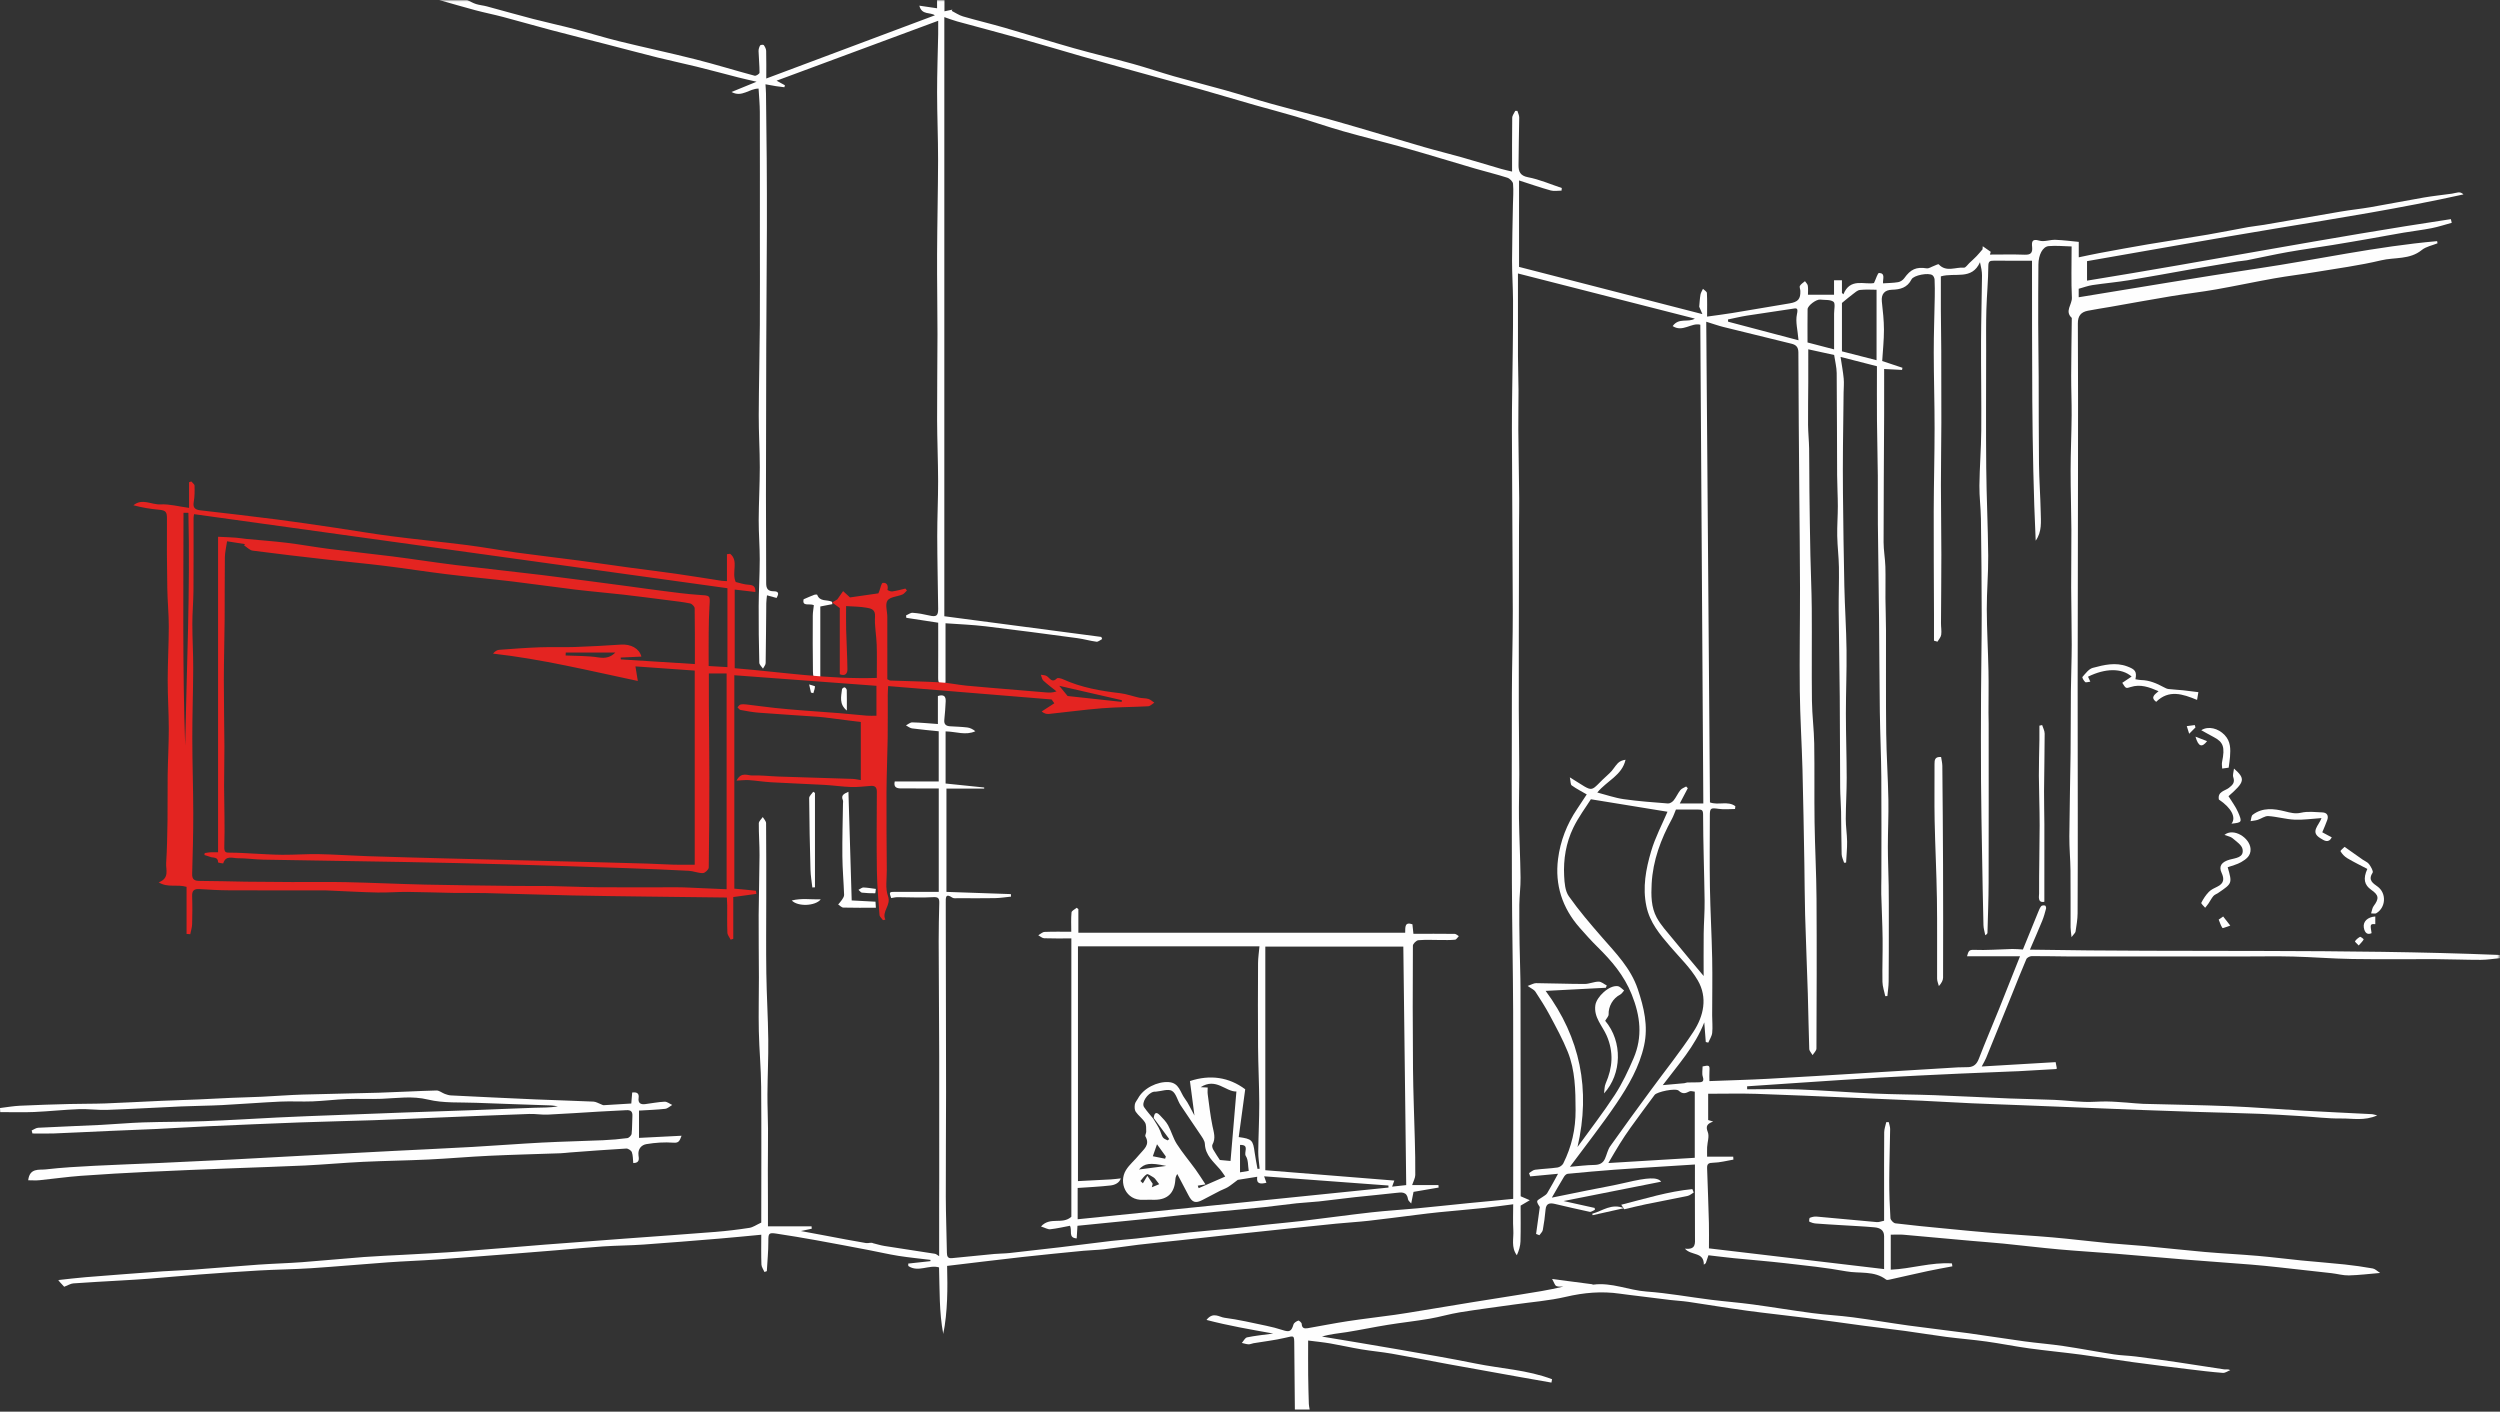 <?xml version="1.0" encoding="UTF-8"?>
<svg width="719px" height="406px" viewBox="0 0 719 406" version="1.1" xmlns="http://www.w3.org/2000/svg" xmlns:xlink="http://www.w3.org/1999/xlink">
    <rect x="0" y="0" width="719" height="406" fill="#333333" stroke="none"/>
    <title>Group 58</title>
    <defs>
        <polygon id="path-1" points="0 0 702.318 0 702.318 383.689 0 383.689"></polygon>
    </defs>
    <g id="Ontwerp" stroke="none" stroke-width="1" fill="none" fill-rule="evenodd">
        <g id="Onze-TV-liften" transform="translate(-235, -2538)">
            <g id="Group-58" transform="translate(235, 2538)">
                <g id="Group-3" transform="translate(16.682, 0)">
                    <mask id="mask-2" fill="white">
                        <use xlink:href="#path-1"></use>
                    </mask>
                    <g id="Clip-2"></g>
                    <path d="M510.803,100.483 C510.803,96.799 510.808,93.513 510.8,90.227 C510.797,89.037 511.218,87.241 510.632,86.796 C509.719,86.103 508.111,86.331 506.799,86.162 C505.723,86.024 503.198,87.873 503.181,88.94 C503.131,92.118 503.163,95.297 503.163,98.494 C505.818,99.185 508.289,99.828 510.803,100.483 L510.803,100.483 Z M500.569,97.862 C500.334,94.934 499.651,92.548 500.112,90.41 C500.556,88.348 499.974,88.621 498.595,88.838 C494.31,89.514 490.009,90.095 485.724,90.774 C483.898,91.064 482.097,91.505 480.284,91.877 C480.297,92.091 480.309,92.304 480.321,92.518 C486.934,94.263 493.547,96.008 500.569,97.862 L500.569,97.862 Z M513.061,87.127 L513.061,101.045 C516.361,101.891 519.551,102.709 523.016,103.597 L523.016,83.331 C521.575,83.331 519.883,83.204 518.226,83.39 C517.497,83.471 516.807,84.146 516.156,84.628 C515.246,85.301 514.39,86.047 513.061,87.127 L513.061,87.127 Z M470.734,313.967 C470.172,313.916 469.601,313.685 469.237,313.867 C468.123,314.425 467.288,314.781 466.117,313.681 C465.235,312.853 459.843,314.012 459.19,314.889 C456.862,318.018 454.542,321.155 452.264,324.32 C451.162,325.851 450.122,327.43 449.12,329.029 C448.042,330.751 447.041,332.522 445.877,334.491 C454.377,333.976 462.508,333.483 470.734,332.984 L470.734,313.967 Z M465.315,232.824 C464.905,233.793 464.602,234.72 464.142,235.561 C460.97,241.37 458.691,247.478 458.335,254.139 C458.157,257.463 458.165,260.918 459.798,263.914 C460.983,266.086 462.732,267.962 464.316,269.9 C467.408,273.687 470.56,277.423 473.287,280.698 C473.287,277.051 473.249,272.803 473.299,268.556 C473.337,265.38 473.607,262.205 473.564,259.032 C473.453,250.776 473.145,242.522 473.127,234.267 C473.124,232.918 472.706,232.839 471.788,232.831 C469.628,232.812 467.468,232.824 465.315,232.824 L465.315,232.824 Z M434.832,335.571 C437.447,335.358 439.644,335.069 441.846,335.035 C443.292,335.013 444.32,334.562 444.903,333.258 C445.438,332.063 445.689,330.686 446.425,329.644 C450.227,324.259 454.132,318.945 458.026,313.625 C462.141,308.001 466.524,302.556 470.34,296.737 C473.311,292.206 474.472,286.89 471.592,281.945 C469.504,278.359 466.371,275.374 463.639,272.177 C460.687,268.722 457.802,265.339 456.817,260.626 C455.676,255.174 456.68,249.955 458.17,244.867 C459.364,240.794 461.403,236.97 462.89,233.456 C456.015,232.336 448.82,231.164 440.855,229.867 C439.425,232.146 437.294,234.961 435.789,238.079 C433.702,242.4 432.919,247.133 433.168,251.933 C433.27,253.912 433.438,256.237 434.503,257.748 C437.419,261.885 440.732,265.757 444.064,269.579 C448.056,274.158 452.313,278.443 454.339,284.457 C456.135,289.786 457.386,295.083 456.163,300.668 C454.815,306.825 451.674,312.22 448.216,317.338 C444.06,323.49 439.445,329.33 434.832,335.571 L434.832,335.571 Z M254.944,0 L254.944,3.252 C255.843,3.062 256.529,2.917 257.215,2.772 L257.038,3.13 C258.114,3.672 259.14,4.392 260.278,4.723 C264.281,5.885 268.341,6.849 272.346,8.006 C278.975,9.921 285.557,11.998 292.196,13.873 C297.843,15.467 303.558,16.815 309.211,18.384 C313.157,19.478 317.032,20.824 320.97,21.945 C325.875,23.34 330.824,24.577 335.733,25.96 C340.035,27.171 344.291,28.554 348.598,29.748 C354.97,31.515 361.392,33.102 367.752,34.913 C376.146,37.303 384.494,39.86 392.876,42.295 C396.436,43.329 400.042,44.201 403.608,45.211 C407.429,46.293 411.225,47.465 415.04,48.572 C416.164,48.898 417.315,49.132 418.192,49.345 C418.192,44.21 418.159,39.044 418.232,33.878 C418.242,33.213 418.797,32.555 419.1,31.894 C419.305,31.89 419.511,31.886 419.717,31.883 C419.902,32.52 420.25,33.158 420.246,33.793 C420.21,38.381 420.047,42.968 420.047,47.555 C420.047,49.293 420.479,50.54 422.779,50.976 C426.09,51.604 429.257,53.002 432.485,54.07 C432.464,54.321 432.443,54.571 432.422,54.82 C431.381,54.82 430.277,55.047 429.31,54.778 C426.356,53.955 423.454,52.941 420.197,51.894 L420.197,76.759 C437.329,81.171 454.782,85.665 472.925,90.338 C472.391,89.096 472.119,88.462 472.011,88.211 C472.134,86.951 472.18,85.828 472.375,84.732 C472.479,84.154 472.842,83.623 473.088,83.07 C473.484,83.466 474.2,83.845 474.222,84.261 C474.338,86.411 474.276,88.571 474.276,91.052 C476.618,90.722 479.072,90.422 481.509,90.023 C487.018,89.121 492.515,88.152 498.024,87.247 C500.409,86.855 501.191,86.002 501.098,83.646 C501.079,83.154 500.777,82.54 500.977,82.202 C501.299,81.661 501.93,81.304 502.43,80.868 C502.715,81.301 503.18,81.707 503.247,82.17 C503.378,83.07 503.285,84.003 503.285,84.768 L510.787,84.768 L510.787,80.61 L513.059,80.61 L513.059,84.252 C513.2,84.383 513.341,84.513 513.482,84.644 C515.42,79.817 519.54,81.945 522.274,81.407 C522.872,80.169 523.338,78.485 523.735,78.501 C525.606,78.579 524.789,80.164 524.873,81.487 C526.326,81.39 527.799,81.393 529.229,81.149 C529.863,81.04 530.591,80.558 530.969,80.027 C532.839,77.403 534.453,76.706 537.429,77.175 C538.043,77.272 538.755,76.749 539.422,76.514 C539.93,76.335 540.755,75.867 540.901,76.026 C543.066,78.373 545.744,76.767 548.156,76.979 C548.625,77.02 549.183,76.134 549.687,75.664 C550.398,75.002 551.122,74.35 551.796,73.652 C552.393,73.034 552.93,72.358 553.494,71.707 C553.513,71.411 553.533,71.114 553.553,70.818 C554.321,71.353 555.088,71.888 555.856,72.423 C555.777,72.688 555.698,72.952 555.619,73.217 C558.952,73.217 562.288,73.129 565.616,73.254 C567.335,73.318 567.921,72.737 567.758,71.06 C567.621,69.642 567.644,68.549 569.825,69.206 C571.213,69.624 572.901,68.912 574.445,68.97 C576.795,69.058 579.137,69.374 581.169,69.564 L581.169,74.004 C583.269,73.57 585.207,73.133 587.159,72.772 C591.808,71.912 596.457,71.048 601.119,70.26 C606.815,69.298 612.53,68.451 618.224,67.483 C622.122,66.821 625.997,66.019 629.889,65.318 C631.392,65.047 632.92,64.92 634.426,64.661 C641.837,63.391 649.242,62.077 656.657,60.826 C659.477,60.349 662.33,60.064 665.148,59.576 C670.232,58.696 675.293,57.687 680.379,56.815 C683.076,56.353 685.804,56.074 688.515,55.693 C689.121,55.608 689.71,55.39 690.317,55.334 C690.796,55.289 691.289,55.398 691.811,55.912 C673.9,59.894 655.835,62.741 637.791,65.726 C619.637,68.729 601.525,71.985 583.547,75.104 L583.547,80.714 C618.452,75.069 653.192,68.292 688.184,63.025 C688.269,63.376 688.354,63.727 688.439,64.077 C686.509,64.602 684.601,65.239 682.644,65.625 C679.972,66.153 677.258,66.462 674.569,66.916 C671.533,67.428 668.508,68.011 665.475,68.539 C661.697,69.197 657.92,69.855 654.136,70.469 C649.852,71.164 645.548,71.739 641.277,72.498 C637.347,73.195 633.45,74.08 629.534,74.852 C628.643,75.028 627.721,75.043 626.824,75.193 C622.246,75.954 617.667,76.717 613.094,77.514 C607.274,78.528 601.47,79.634 595.64,80.588 C592.144,81.159 588.606,81.467 585.102,81.992 C583.812,82.185 582.564,82.662 581.151,83.05 L581.151,85.491 C598.345,82.711 615.478,79.768 632.668,77.209 C649.865,74.65 666.892,70.868 684.236,69.352 C684.271,69.559 684.306,69.766 684.34,69.973 C682.816,70.598 681.038,70.912 679.816,71.909 C676.339,74.745 672.023,73.94 668.143,74.868 C661.922,76.356 655.545,77.196 649.223,78.248 C645.285,78.904 641.314,79.364 637.385,80.062 C631.775,81.059 626.203,82.263 620.591,83.246 C616.29,84 611.944,84.491 607.636,85.206 C601.855,86.164 596.091,87.23 590.318,88.242 C588.142,88.623 585.953,88.936 583.787,89.366 C581.835,89.753 580.897,90.815 580.91,93.02 C580.994,107.344 580.966,121.67 580.95,135.994 C580.927,156.392 580.871,176.789 580.852,197.187 C580.841,209.068 580.882,220.949 580.885,232.83 C580.888,242.781 580.898,252.732 580.836,262.683 C580.825,264.426 580.512,266.174 580.249,267.905 C580.191,268.29 579.756,268.616 579.089,269.516 C578.951,268.154 578.817,267.433 578.815,266.712 C578.798,261.25 578.848,255.787 578.789,250.325 C578.754,247.056 578.437,243.787 578.46,240.52 C578.516,232.529 578.722,224.539 578.816,216.548 C578.885,210.657 578.845,204.765 578.904,198.874 C578.948,194.405 579.138,189.938 579.145,185.469 C579.153,179.985 579.004,174.501 578.987,169.017 C578.97,163.458 579.075,157.898 579.047,152.339 C579.018,146.692 578.816,141.046 578.827,135.4 C578.837,130.113 579.077,124.827 579.121,119.54 C579.153,115.721 578.979,111.899 578.99,108.079 C579.004,102.53 579.103,96.981 579.165,91.432 C577.037,89.514 579.284,87.574 579.19,85.621 C578.961,80.89 579.115,76.14 579.115,70.879 C576.934,70.827 574.716,70.593 572.533,70.779 C570.752,70.931 569.586,73.352 569.566,76.051 C569.521,81.673 569.495,87.296 569.509,92.918 C569.521,98.033 569.616,103.147 569.64,108.262 C569.678,116.68 569.633,125.098 569.733,133.515 C569.787,138.095 570.133,142.67 570.226,147.249 C570.284,150.048 570.622,152.933 568.782,155.495 C567.533,128.742 567.786,101.986 567.721,74.98 C563.965,74.98 560.324,74.987 556.683,74.976 C555.616,74.972 555.166,75.147 555.158,76.528 C555.135,80.701 554.721,84.87 554.6,89.045 C554.485,93 554.538,96.961 554.536,100.919 C554.53,112.128 554.454,123.338 554.56,134.546 C554.638,142.977 555.055,151.406 555.126,159.838 C555.169,164.964 554.699,170.093 554.717,175.219 C554.738,181.157 555.086,187.094 555.205,193.033 C555.284,196.994 555.208,200.958 555.211,204.921 C555.211,206.023 555.257,207.125 555.257,208.227 C555.261,223.442 555.286,238.657 555.244,253.872 C555.231,258.657 555.04,263.441 554.915,268.225 C554.909,268.464 554.763,268.7 554.282,268.972 C554.101,268.005 553.784,267.041 553.76,266.071 C553.593,259.274 553.476,252.476 553.362,245.677 C553.245,238.668 553.103,231.66 553.06,224.65 C553.01,216.32 553.027,207.988 553.064,199.658 C553.098,192.044 553.26,184.43 553.254,176.816 C553.248,167.613 553.159,158.41 553.032,149.208 C552.987,146.019 552.558,142.831 552.596,139.645 C552.658,134.399 553.084,129.156 553.128,123.91 C553.199,115.343 553.037,106.775 553.067,98.208 C553.088,91.908 553.282,85.609 553.342,79.309 C553.354,78.099 553.102,76.886 552.764,75.411 C550.428,80.671 545.598,78.297 541.505,79.484 C541.505,82.596 541.49,85.839 541.509,89.082 C541.533,92.989 541.607,96.896 541.622,100.803 C541.649,107.741 541.669,114.678 541.651,121.616 C541.636,127.568 541.523,133.521 541.526,139.473 C541.529,146.161 541.648,152.85 541.652,159.539 C541.656,166.099 541.574,172.659 541.546,179.219 C541.541,180.341 541.762,181.483 541.607,182.577 C541.508,183.271 540.907,183.894 540.532,184.548 C540.199,184.451 539.867,184.354 539.534,184.258 C539.534,181.747 539.54,179.237 539.533,176.726 C539.505,166.836 539.428,156.945 539.457,147.055 C539.481,139.064 539.701,131.074 539.705,123.084 C539.708,115.837 539.473,108.59 539.466,101.344 C539.461,96.019 539.663,90.694 539.753,85.369 C539.78,83.719 539.784,82.066 539.705,80.419 C539.684,79.978 539.428,79.403 539.088,79.15 C537.999,78.341 533.683,79.137 533.064,80.361 C531.869,82.723 529.83,83.269 527.492,83.325 C525.302,83.379 524.307,84.594 524.539,86.745 C524.829,89.427 525.138,92.125 525.143,94.816 C525.15,97.808 524.823,100.801 524.64,103.828 C526.757,104.535 528.609,105.154 530.461,105.773 L530.348,106.389 C528.598,106.298 526.847,106.207 525.198,106.122 C525.198,110.466 525.214,114.905 525.195,119.345 C525.141,131.534 525.042,143.724 525.037,155.913 C525.037,158.256 525.479,160.597 525.551,162.943 C525.643,165.984 525.545,169.03 525.572,172.074 C525.599,175.128 525.72,178.181 525.729,181.235 C525.756,191.098 525.671,200.963 525.788,210.825 C525.864,217.223 526.302,223.617 526.418,230.015 C526.5,234.532 526.262,239.054 526.267,243.574 C526.271,247.284 526.449,250.994 526.502,254.705 C526.55,258.094 526.546,261.485 526.544,264.876 C526.542,270.682 526.546,276.489 526.493,282.294 C526.481,283.685 526.255,285.073 526.128,286.463 C525.926,286.473 525.724,286.482 525.521,286.492 C525.237,285.112 524.734,283.736 524.708,282.352 C524.63,278.224 524.808,274.093 524.757,269.964 C524.704,265.703 524.482,261.445 524.37,257.184 C524.329,255.584 524.402,253.982 524.402,252.38 C524.406,242.76 524.459,233.139 524.383,223.519 C524.335,217.266 524.042,211.014 523.957,204.76 C523.837,196.013 523.828,187.265 523.737,178.517 C523.641,169.248 523.486,159.979 523.395,150.71 C523.349,146.092 523.421,141.473 523.378,136.856 C523.329,131.548 523.18,126.242 523.135,120.935 C523.091,115.813 523.125,110.69 523.125,105.329 C519.872,104.495 516.523,103.637 512.661,102.647 C512.99,104.837 513.372,106.84 513.567,108.862 C513.696,110.205 513.554,111.574 513.538,112.931 C513.474,118.064 513.392,123.197 513.356,128.33 C513.324,132.802 513.301,137.274 513.351,141.745 C513.45,150.668 513.551,159.592 513.749,168.513 C513.887,174.677 514.308,180.835 514.383,186.998 C514.458,193.054 514.19,199.114 514.196,205.172 C514.202,211.348 514.416,217.523 514.428,223.699 C514.435,227.641 514.17,231.583 514.161,235.526 C514.156,237.704 514.52,239.882 514.545,242.062 C514.569,244.068 514.361,246.078 514.255,248.085 C514.062,248.099 513.87,248.113 513.677,248.126 C513.432,247.302 512.996,246.482 512.974,245.652 C512.863,241.577 512.886,237.5 512.812,233.424 C512.77,231.109 512.565,228.797 512.549,226.483 C512.487,217.807 512.503,209.131 512.431,200.456 C512.362,192.151 512.193,183.847 512.125,175.542 C512.09,171.392 512.259,167.239 512.192,163.091 C512.143,160.102 511.761,157.12 511.704,154.132 C511.649,151.284 511.882,148.432 511.879,145.582 C511.876,142.625 511.69,139.669 511.674,136.712 C511.622,126.907 511.644,117.101 511.551,107.296 C511.535,105.625 511.093,103.959 510.819,102.091 C508.437,101.569 505.871,101.006 503.378,100.459 C503.378,103.72 503.388,106.805 503.376,109.889 C503.359,113.979 503.283,118.069 503.316,122.159 C503.335,124.445 503.585,126.73 503.623,129.017 C503.691,133.132 503.657,137.249 503.705,141.364 C503.778,147.475 503.862,153.586 503.987,159.696 C504.09,164.787 504.344,169.876 504.381,174.967 C504.448,183.834 504.326,192.704 504.432,201.57 C504.481,205.666 505.021,209.756 505.088,213.853 C505.212,221.398 505.077,228.946 505.187,236.491 C505.294,243.828 505.703,251.163 505.75,258.499 C505.842,272.849 505.791,287.2 505.726,301.55 C505.723,302.186 505.007,302.82 504.624,303.454 C504.288,302.861 503.681,302.279 503.659,301.675 C503.464,296.373 503.41,291.066 503.246,285.763 C503.011,278.18 502.683,270.601 502.466,263.018 C502.329,258.199 502.341,253.375 502.253,248.553 C502.09,239.478 501.953,230.402 501.712,221.33 C501.511,213.793 501.025,206.261 500.938,198.724 C500.823,188.816 501.015,178.904 501,168.994 C500.987,160.148 500.871,151.303 500.803,142.458 C500.699,128.762 500.572,115.066 500.532,101.37 C500.527,99.828 499.871,99.176 498.557,98.854 C492.014,97.249 485.467,95.66 478.931,94.029 C477.487,93.669 476.081,93.162 474.035,92.53 C474.394,139.004 474.749,184.881 475.103,230.768 C477.496,231.668 480.292,230.251 482.407,231.867 C482.374,232.135 482.341,232.403 482.308,232.671 C480.746,232.671 479.158,232.85 477.627,232.63 C475.328,232.299 475.071,232.365 475.068,234.538 C475.058,241.419 474.974,248.302 475.09,255.182 C475.207,262.021 475.606,268.856 475.74,275.696 C475.847,281.127 475.736,286.563 475.734,291.996 C475.734,293.681 475.916,295.38 475.745,297.045 C475.646,298.011 475.011,298.922 474.617,299.859 C474.379,299.801 474.14,299.744 473.901,299.686 C473.762,297.876 473.622,296.066 473.466,294.036 C470.766,300.946 465.974,306.186 461.53,312.083 C463.674,311.895 465.714,311.721 467.752,311.529 C468.029,311.503 468.294,311.33 468.568,311.32 C469.558,311.287 470.55,311.306 471.541,311.282 C472.591,311.256 473.586,311.31 473.038,309.635 C472.748,308.745 472.987,307.682 472.987,306.707 C474.922,306.276 475.064,306.392 474.958,308.007 C474.894,309.003 474.946,310.006 474.946,310.921 C480.702,310.701 486.21,310.561 491.709,310.266 C500.848,309.775 509.981,309.189 519.115,308.636 C528.209,308.085 537.302,307.521 546.395,306.975 C547.426,306.913 548.464,306.976 549.494,306.908 C551.017,306.807 551.857,305.997 552.427,304.514 C554.289,299.675 556.339,294.908 558.278,290.098 C560.278,285.139 562.233,280.163 564.275,275.025 L549.035,275.025 C549.438,273.721 549.475,273.114 550.973,273.178 C554.65,273.334 558.347,273.018 562.037,272.929 C563.006,272.906 563.979,273.02 565.108,273.08 C566.549,269.538 568.028,265.888 569.524,262.246 C569.759,261.672 569.99,261.063 570.378,260.602 C570.567,260.377 571.14,260.351 571.487,260.439 C571.651,260.48 571.835,261.041 571.766,261.301 C571.449,262.494 571.122,263.695 570.657,264.836 C569.55,267.548 568.364,270.227 567.124,273.117 C612.358,273.918 657.338,272.824 702.274,274.649 C702.289,274.955 702.304,275.261 702.318,275.567 C700.475,275.738 698.632,276.049 696.788,276.052 C692.444,276.06 688.099,275.871 683.754,275.851 C675.797,275.814 667.838,275.934 659.882,275.808 C654.228,275.719 648.58,275.255 642.927,275.107 C638.221,274.984 633.509,275.078 628.8,275.078 C611.801,275.077 594.803,275.086 577.804,275.072 C574.42,275.069 571.036,274.944 567.653,274.978 C567.114,274.983 566.286,275.409 566.093,275.857 C564.631,279.238 563.3,282.677 561.917,286.092 C559.458,292.162 556.997,298.231 554.518,304.293 C554.236,304.983 553.833,305.623 553.256,306.723 C560.579,306.291 567.534,305.882 574.52,305.47 C574.653,306.165 574.763,306.736 574.875,307.32 C574.759,307.373 574.653,307.459 574.543,307.465 C570.977,307.674 567.41,307.878 563.843,308.077 C563.207,308.112 562.571,308.123 561.935,308.149 C556.859,308.358 551.781,308.545 546.706,308.782 C539.137,309.136 531.568,309.483 524.003,309.913 C516.701,310.328 509.403,310.839 502.105,311.319 C496.665,311.677 491.227,312.052 485.788,312.419 C485.792,312.707 485.795,312.994 485.799,313.282 C490.728,313.282 495.662,313.13 500.584,313.318 C507.857,313.595 515.117,314.187 522.389,314.509 C528.145,314.764 533.913,314.76 539.672,314.971 C546.856,315.236 554.037,315.627 561.221,315.918 C565.522,316.092 569.828,316.135 574.128,316.321 C577.051,316.448 579.966,316.799 582.889,316.905 C584.997,316.982 587.115,316.753 589.227,316.782 C591.186,316.809 593.143,316.986 595.1,317.117 C596.639,317.221 598.176,317.422 599.717,317.466 C607.976,317.699 616.241,317.795 624.495,318.138 C631.652,318.436 638.797,319.031 645.95,319.436 C652.471,319.806 658.997,320.096 665.519,320.433 C665.833,320.449 666.14,320.577 667.009,320.79 C663.308,322.429 659.939,321.639 656.705,321.68 C652.835,321.729 648.96,321.229 645.086,320.993 C641.079,320.75 637.073,320.48 633.062,320.327 C627.016,320.097 620.964,319.968 614.916,319.777 C609.73,319.612 604.544,319.438 599.36,319.236 C587.766,318.785 576.173,318.311 564.579,317.852 C559.794,317.662 555.006,317.513 550.222,317.296 C545.445,317.08 540.673,316.779 535.896,316.559 C529.044,316.244 522.189,315.965 515.336,315.678 C506.374,315.303 497.413,314.875 488.448,314.589 C483.945,314.446 479.433,314.564 474.586,314.564 L474.586,322.124 C474.673,322.151 475.173,322.301 476.029,322.559 C474.293,323.181 473.806,323.879 474.479,325.58 C474.965,326.808 474.368,328.456 474.289,329.919 C474.248,330.683 474.282,331.451 474.282,332.651 L481.792,332.651 C481.81,332.935 481.829,333.219 481.849,333.502 C479.921,333.826 477.999,334.358 476.065,334.399 C474.768,334.426 474.234,334.655 474.28,335.961 C474.467,341.226 474.658,346.491 474.8,351.757 C474.862,354.05 474.81,356.346 474.81,359.03 C491.442,360.997 508.204,362.979 525.185,364.987 C525.185,361.807 525.189,358.661 525.184,355.514 C525.181,353.686 523.878,353.116 522.437,352.983 C519.265,352.691 516.078,352.556 512.898,352.357 C510.46,352.204 508.02,352.076 505.585,351.883 C504.94,351.832 504.28,351.643 503.697,351.37 C503.575,351.312 503.642,350.317 503.82,350.245 C504.423,350 505.128,349.833 505.772,349.89 C511.553,350.396 517.327,350.97 523.108,351.477 C523.691,351.528 524.302,351.259 525.185,351.081 C525.185,348.745 525.185,346.342 525.185,343.938 C525.185,337.837 525.159,331.736 525.214,325.635 C525.223,324.662 525.6,323.693 525.808,322.722 C526.048,322.722 526.287,322.723 526.527,322.723 C526.665,323.389 526.93,324.056 526.921,324.719 C526.859,329.664 526.678,334.608 526.664,339.552 C526.654,343.149 526.783,346.751 527.006,350.34 C527.04,350.884 527.876,351.76 528.423,351.829 C532.986,352.396 537.568,352.824 542.146,353.268 C546.941,353.733 551.735,354.214 556.536,354.604 C562.23,355.067 567.937,355.371 573.628,355.87 C578.986,356.34 584.326,357.006 589.681,357.523 C593.168,357.859 596.671,358.039 600.159,358.366 C605.893,358.903 611.616,359.559 617.353,360.059 C622.468,360.505 627.599,360.751 632.714,361.192 C636.9,361.552 641.069,362.097 645.251,362.511 C649.378,362.92 653.517,363.22 657.642,363.658 C660.347,363.946 663.045,364.332 665.722,364.809 C666.405,364.931 666.996,365.568 667.839,366.102 C664.556,366.377 661.704,366.743 658.846,366.807 C657.202,366.844 655.551,366.356 653.896,366.167 C648.807,365.582 643.716,365.016 638.623,364.466 C635.968,364.179 633.312,363.901 630.65,363.689 C624.345,363.188 618.034,362.755 611.73,362.247 C605.082,361.712 598.44,361.1 591.793,360.563 C586.382,360.126 580.961,359.817 575.555,359.33 C570.185,358.847 564.832,358.191 559.467,357.655 C556.344,357.342 553.211,357.131 550.084,356.85 C543.655,356.273 537.229,355.664 530.798,355.109 C529.616,355.007 528.417,355.094 527.098,355.094 L527.098,365.159 C532.959,364.921 538.757,362.963 544.698,363.358 C544.738,363.638 544.778,363.918 544.818,364.198 C542.467,364.647 540.106,365.054 537.767,365.556 C534.094,366.344 530.436,367.201 526.769,368.012 C526.447,368.083 525.988,368.18 525.781,368.021 C522.331,365.367 518.107,366.341 514.266,365.632 C508.521,364.573 502.686,363.979 496.875,363.308 C491.916,362.736 486.936,362.35 481.968,361.852 C479.544,361.609 477.127,361.298 474.664,361.014 C474.35,361.951 474.127,362.618 473.904,363.285 C473.716,363.431 473.528,363.577 473.34,363.723 C473.372,359.94 469.741,361.218 467.9,359.115 C471.147,359.483 470.802,357.576 470.793,355.777 C470.758,348.979 470.779,342.181 470.779,334.911 C467.963,335.088 465.273,335.254 462.582,335.428 C457.581,335.751 452.577,336.044 447.58,336.415 C443.111,336.747 438.648,337.15 434.188,337.583 C433.811,337.62 433.365,338.044 433.144,338.407 C431.992,340.304 430.901,342.239 429.628,344.439 C433.067,343.739 436.531,343.03 439.997,342.33 C443.63,341.597 447.287,340.971 450.893,340.123 C457.188,338.644 459.967,338.472 461.075,339.849 C451.811,341.687 442.616,343.512 433.003,345.419 C436.24,346.136 439.092,346.769 441.945,347.401 C441.966,347.583 441.987,347.765 442.009,347.947 C441.505,348.153 440.948,348.614 440.506,348.522 C437.158,347.824 433.832,347.018 430.5,346.248 C429.078,345.919 427.985,346.021 427.822,347.885 C427.651,349.85 427.381,351.812 427.027,353.753 C426.929,354.295 426.383,354.755 426.042,355.252 C425.728,355.128 425.414,355.004 425.099,354.879 C425.453,352.315 425.806,349.751 426.165,347.146 C425.951,346.725 425.372,346.089 425.414,345.496 C425.443,345.081 426.319,344.725 426.817,344.342 C427.313,343.961 427.972,343.68 428.276,343.181 C429.36,341.4 430.324,339.545 431.411,337.577 C428.734,337.829 426.068,338.08 423.402,338.33 C423.291,338.017 423.179,337.703 423.068,337.39 C423.637,337.054 424.177,336.503 424.78,336.423 C426.933,336.136 429.118,336.082 431.267,335.772 C431.872,335.685 432.645,335.152 432.915,334.61 C435.315,329.795 436.481,324.734 436.456,319.284 C436.429,313.559 436.36,307.862 434.205,302.501 C432.748,298.877 430.85,295.422 429.01,291.965 C427.765,289.625 426.322,287.386 424.87,285.166 C424.52,284.632 423.786,284.349 422.676,283.556 C423.759,283.183 424.431,282.748 425.099,282.754 C429.752,282.793 434.403,282.988 439.055,282.987 C440.404,282.986 441.753,282.322 443.103,282.319 C443.876,282.318 444.652,283.035 445.427,283.428 C445.333,283.646 445.24,283.864 445.147,284.082 C439.433,284.378 433.719,284.674 427.843,284.978 C437.811,298.469 440.831,313.408 437.006,329.882 C440.657,324.827 444.421,319.99 447.752,314.869 C449.894,311.577 451.595,307.952 453.146,304.327 C455.774,298.183 455.099,292.216 452.59,285.982 C450.379,280.486 446.817,276.335 442.762,272.345 C440.957,270.569 439.264,268.671 437.591,266.767 C432.626,261.118 430.466,254.471 431.409,247.052 C432.066,241.884 433.94,237.025 436.901,232.657 C437.85,231.257 438.766,229.835 439.664,228.472 C438.274,227.665 436.734,226.883 435.346,225.888 C434.967,225.617 435.046,224.705 434.803,223.565 C442.613,228.335 439.893,227.978 446.204,222.394 C447.137,221.568 447.743,220.383 448.621,219.482 C449.149,218.941 449.91,218.627 450.825,218.503 C449.813,223.003 445.493,224.533 442.697,227.923 C445.275,228.592 447.745,229.473 450.288,229.837 C454.509,230.442 458.774,230.751 463.029,231.079 C463.56,231.12 464.298,230.65 464.664,230.194 C465.395,229.282 465.857,228.154 466.586,227.239 C466.973,226.755 467.687,226.532 468.253,226.192 C468.411,226.357 468.569,226.523 468.727,226.689 C467.985,228.1 467.243,229.513 466.419,231.08 L473.193,231.08 C472.904,185.12 472.615,139.305 472.327,93.389 C469.766,92.718 467.257,95.65 464.377,93.787 C466.18,91.258 468.763,92.864 470.766,91.634 C453.958,87.345 437.15,83.056 419.879,78.649 C419.879,86.914 419.862,94.703 419.887,102.493 C419.897,105.764 420.029,109.035 420.042,112.306 C420.057,116.069 419.956,119.832 419.987,123.594 C420.041,130.191 420.173,136.786 420.239,143.383 C420.266,146.086 420.194,148.79 420.185,151.494 C420.171,156.271 420.173,161.049 420.164,165.826 C420.154,171.673 420.136,177.52 420.129,183.367 C420.12,190.253 420.098,197.139 420.122,204.026 C420.143,210.24 420.246,216.453 420.262,222.667 C420.272,226.895 420.112,231.124 420.175,235.35 C420.261,241.033 420.554,246.712 420.629,252.394 C420.663,255 420.308,257.61 420.276,260.219 C420.23,264.027 420.293,267.836 420.352,271.644 C420.421,276.006 420.61,280.366 420.619,284.728 C420.658,303.773 420.652,322.819 420.662,341.864 C420.662,342.693 420.662,343.523 420.662,344.048 C421.753,344.52 422.52,344.852 423.286,345.184 C422.543,345.622 421.8,346.059 420.645,346.739 C420.645,349.829 420.709,353.41 420.613,356.987 C420.576,358.341 420.169,359.685 419.562,361.012 C417.855,358.72 418.693,356.171 418.547,353.769 C418.399,351.333 418.514,348.881 418.514,346.349 C415.759,346.7 412.961,347.108 410.151,347.402 C405.828,347.853 401.494,348.209 397.167,348.639 C394.94,348.86 392.719,349.145 390.497,349.419 C385.982,349.976 381.474,350.59 376.953,351.095 C373.824,351.445 370.677,351.622 367.543,351.929 C362.935,352.38 358.33,352.874 353.725,353.356 C348.363,353.917 343.001,354.476 337.64,355.054 C332.765,355.58 327.893,356.136 323.018,356.666 C318.933,357.111 314.842,357.501 310.761,357.981 C307.437,358.373 304.131,358.907 300.807,359.292 C298.854,359.519 296.877,359.534 294.919,359.725 C289.052,360.298 283.184,360.865 277.326,361.519 C270.194,362.316 263.072,363.199 255.708,364.073 C255.862,370.514 255.886,377.128 254.603,383.689 C253.399,377.353 253.582,370.957 253.387,364.508 C250.558,363.631 247.368,366.038 244.551,364.1 C244.541,363.868 244.53,363.636 244.52,363.405 C246.653,363.172 248.786,362.938 250.918,362.705 C250.917,362.583 250.915,362.461 250.914,362.339 C247.846,361.962 244.764,361.667 241.713,361.186 C238.897,360.743 236.117,360.081 233.315,359.548 C228.179,358.569 223.043,357.587 217.897,356.661 C214.147,355.986 210.386,355.36 206.619,354.79 C204.362,354.448 204.287,354.734 204.292,357.081 C204.299,359.913 204.015,362.746 203.857,365.578 C203.631,365.661 203.405,365.745 203.179,365.828 C202.872,365.107 202.329,364.394 202.302,363.662 C202.198,360.854 202.26,358.039 202.26,355.108 C198.111,355.495 194.205,355.893 190.292,356.216 C182.967,356.82 175.641,357.425 168.308,357.939 C164.466,358.208 160.606,358.213 156.763,358.468 C152.209,358.771 147.665,359.221 143.115,359.597 C139.339,359.909 135.562,360.216 131.785,360.507 C124.204,361.09 116.624,361.694 109.04,362.226 C104.338,362.556 99.624,362.713 94.923,363.048 C87.563,363.574 80.214,364.252 72.851,364.736 C67.879,365.062 62.889,365.106 57.913,365.385 C52.184,365.706 46.458,366.116 40.736,366.544 C35.828,366.912 30.928,367.378 26.022,367.764 C23.38,367.972 20.733,368.112 18.087,368.269 C13.526,368.541 8.962,368.769 4.406,369.102 C3.635,369.158 2.896,369.644 1.78,370.071 C1.46,369.726 0.956,369.183 0,368.152 C3.012,367.833 5.465,367.518 7.928,367.321 C15.299,366.731 22.671,366.167 30.047,365.635 C33.001,365.422 35.967,365.371 38.921,365.156 C45.162,364.702 51.397,364.152 57.639,363.712 C61.821,363.418 66.017,363.313 70.198,363.003 C76.136,362.561 82.062,361.965 87.998,361.517 C91.865,361.226 95.743,361.086 99.615,360.866 C105.03,360.558 110.449,360.308 115.857,359.908 C123.862,359.317 131.856,358.596 139.858,357.968 C147.698,357.353 155.542,356.781 163.385,356.199 C171.966,355.563 180.55,354.974 189.125,354.288 C192.377,354.028 195.624,353.634 198.847,353.132 C199.881,352.971 200.831,352.271 202.259,351.615 C202.259,351.287 202.259,350.539 202.259,349.792 C202.259,337.388 202.331,324.984 202.227,312.582 C202.182,307.24 201.674,301.903 201.558,296.561 C201.446,291.406 201.586,286.246 201.58,281.088 C201.572,275.111 201.477,269.134 201.509,263.157 C201.539,257.442 201.732,251.728 201.758,246.013 C201.773,242.937 201.524,239.859 201.552,236.784 C201.558,236.18 202.292,235.582 202.69,234.982 C203.022,235.567 203.638,236.151 203.644,236.739 C203.711,243.975 203.691,251.211 203.691,258.447 C203.691,265.6 203.61,272.754 203.713,279.905 C203.804,286.25 204.2,292.589 204.271,298.933 C204.331,304.176 204.069,309.422 204.034,314.668 C204.011,317.967 204.181,321.266 204.198,324.566 C204.218,328.579 204.155,332.592 204.15,336.606 C204.144,339.865 204.173,343.124 204.181,346.383 C204.186,348.355 204.182,350.327 204.182,352.688 L216.724,352.688 C216.741,352.919 216.758,353.149 216.776,353.379 C215.951,353.556 215.127,353.732 213.651,354.047 C216.465,354.571 218.677,354.981 220.887,355.394 C224.725,356.111 228.556,356.871 232.407,357.509 C233.084,357.621 233.845,357.227 234.424,357.554 C235.513,357.821 236.59,358.166 237.693,358.342 C242.526,359.11 247.368,359.819 252.201,360.586 C252.578,360.646 252.911,360.983 253.418,361.282 C253.418,356.433 253.415,351.772 253.419,347.111 C253.421,344.446 253.44,341.781 253.44,339.116 C253.443,327.381 253.464,315.645 253.435,303.909 C253.408,292.842 253.309,281.775 253.281,270.709 C253.271,267.044 253.369,263.38 253.452,259.716 C253.482,258.414 253.238,257.925 251.644,258.027 C248.263,258.244 244.854,258.029 241.457,258.026 C240.844,258.026 240.231,258.193 239.621,258.283 C238.998,256.593 239.075,256.489 240.669,256.494 C244.864,256.508 249.06,256.499 253.305,256.499 L253.305,226.76 C249.581,226.76 246.004,226.777 242.426,226.749 C241.269,226.74 240.255,226.47 240.643,224.754 L253.293,224.754 L253.293,210.315 C250.771,210.054 248.191,209.832 245.626,209.489 C245.013,209.407 244.455,208.922 243.871,208.622 C244.477,208.317 245.088,207.744 245.687,207.757 C248.058,207.808 250.424,208.044 253.056,208.229 L253.056,200.17 C254.852,199.61 255.373,200.352 255.295,201.765 C255.2,203.502 255.104,205.242 254.906,206.968 C254.758,208.261 255.329,208.799 256.52,208.876 C258.172,208.983 259.832,209.019 261.473,209.214 C262.292,209.311 263.077,209.692 263.826,210.303 C261.06,211.583 258.334,210.41 255.27,210.346 L255.27,225.34 C259.128,225.738 262.749,226.112 266.37,226.485 C266.37,226.593 266.37,226.701 266.37,226.81 L255.515,226.81 L255.515,256.506 C261.625,256.717 267.834,256.931 274.042,257.144 C274.056,257.386 274.071,257.627 274.086,257.869 C272.541,258.02 270.998,258.274 269.451,258.303 C265.926,258.369 262.399,258.329 258.873,258.318 C258.312,258.317 257.613,258.441 257.212,258.165 C255.193,256.774 255.316,258.25 255.318,259.525 C255.343,277.754 255.396,295.983 255.406,314.211 C255.411,324.209 255.301,334.207 255.33,344.204 C255.346,349.558 255.561,354.912 255.646,360.266 C255.662,361.276 255.883,361.959 257.052,361.845 C261.135,361.447 265.216,361.022 269.301,360.641 C270.737,360.507 272.188,360.53 273.62,360.375 C278.495,359.846 283.367,359.288 288.237,358.706 C293.141,358.119 298.038,357.469 302.943,356.891 C305.313,356.611 307.7,356.469 310.073,356.204 C315.191,355.632 320.301,354.98 325.422,354.439 C329.589,353.998 333.769,353.698 337.938,353.283 C341.143,352.964 344.337,352.548 347.54,352.204 C350.962,351.836 354.394,351.552 357.811,351.142 C364.463,350.343 371.102,349.42 377.76,348.669 C382.087,348.181 386.441,347.939 390.777,347.529 C395.738,347.06 400.691,346.516 405.65,346.024 C409.833,345.61 414.019,345.223 418.514,344.794 C418.514,344.137 418.514,343.393 418.514,342.648 C418.514,325.414 418.563,308.181 418.498,290.947 C418.452,278.554 418.184,266.162 418.14,253.769 C418.075,235.647 418.094,217.524 418.136,199.401 C418.154,191.516 418.411,183.632 418.395,175.748 C418.359,158.341 418.182,140.934 418.141,123.527 C418.123,116.107 418.31,108.687 418.385,101.267 C418.435,96.315 418.501,91.362 418.467,86.41 C418.441,82.618 418.179,78.827 418.184,75.036 C418.19,69.685 418.345,64.333 418.437,58.982 C418.472,56.934 418.645,54.875 418.467,52.847 C418.41,52.208 417.515,51.333 416.828,51.112 C413.779,50.131 410.655,49.386 407.578,48.487 C400.953,46.55 394.358,44.507 387.718,42.627 C381.725,40.931 375.665,39.468 369.674,37.763 C365.06,36.449 360.523,34.868 355.924,33.498 C352.037,32.34 348.104,31.337 344.204,30.222 C339.172,28.784 334.156,27.292 329.128,25.845 C326.703,25.147 324.264,24.496 321.831,23.825 C317.028,22.499 312.222,21.181 307.422,19.847 C303.079,18.64 298.735,17.436 294.403,16.193 C288.86,14.602 283.341,12.927 277.787,11.375 C271.405,9.591 264.993,7.917 258.602,6.163 C257.283,5.801 256.004,5.293 254.905,4.92 L254.905,177.231 C270.069,179.229 285.065,181.204 300.061,183.18 L300.294,183.791 C299.748,184.064 299.165,184.622 298.662,184.558 C296.822,184.323 295.023,183.782 293.183,183.535 C284.387,182.357 275.59,181.174 266.777,180.127 C262.907,179.668 258.999,179.528 255.252,179.253 L255.252,196.336 C253.31,197.046 253.12,196.19 253.129,194.902 C253.164,189.601 253.143,184.3 253.143,179.089 C250.019,178.611 246.997,178.148 243.975,177.685 C243.949,177.458 243.922,177.231 243.896,177.003 C244.53,176.731 245.183,176.195 245.795,176.238 C247.391,176.353 248.99,176.637 250.55,177.008 C252.579,177.491 253.158,177.146 253.135,175.074 C253.057,168.122 252.88,161.171 252.868,154.219 C252.859,148.933 253.13,143.647 253.121,138.361 C253.11,132.525 252.846,126.689 252.828,120.854 C252.802,112.627 252.934,104.4 252.935,96.174 C252.936,88.494 252.79,80.814 252.823,73.134 C252.862,64.118 253.095,55.103 253.109,46.088 C253.119,39.577 252.83,33.064 252.825,26.552 C252.821,20.966 253.033,15.38 253.141,9.794 C253.163,8.698 253.144,7.6 253.144,5.972 C237.568,11.747 222.271,17.418 206.661,23.205 C207.635,23.74 208.347,24.131 209.058,24.522 C209.008,24.713 208.959,24.903 208.909,25.093 C208.096,24.99 207.279,24.906 206.47,24.779 C205.58,24.64 204.697,24.463 203.47,24.24 C203.524,25.193 203.606,26.055 203.617,26.918 C203.697,33.189 203.785,39.46 203.826,45.731 C203.869,52.338 203.896,58.945 203.873,65.552 C203.835,76.893 203.733,88.235 203.693,99.576 C203.643,113.814 203.612,128.052 203.606,142.29 C203.602,150.759 203.686,159.227 203.67,167.695 C203.667,169.289 204.168,170.058 205.853,170.051 C207.517,170.043 207.216,170.972 206.668,171.974 C205.767,171.726 204.968,171.505 203.904,171.212 C203.828,172.018 203.706,172.75 203.699,173.483 C203.638,179.223 203.62,184.964 203.52,190.703 C203.511,191.238 203.019,191.763 202.751,192.293 C202.382,191.729 201.707,191.172 201.693,190.599 C201.562,185.176 201.484,179.749 201.514,174.325 C201.539,169.836 201.812,165.35 201.821,160.861 C201.829,157.116 201.507,153.369 201.521,149.624 C201.539,144.544 201.831,139.465 201.834,134.385 C201.837,129.41 201.515,124.434 201.533,119.459 C201.562,110.766 201.788,102.074 201.848,93.38 C201.906,84.776 201.86,76.171 201.86,67.566 C201.86,55.769 201.879,43.971 201.843,32.173 C201.837,29.977 201.614,27.782 201.485,25.476 C198.762,25.476 196.682,28.113 193.703,26.454 C195.918,25.549 198.133,24.643 200.913,23.506 C198.78,23.008 197.248,22.677 195.73,22.289 C191.697,21.257 187.679,20.163 183.637,19.165 C179.948,18.254 176.223,17.485 172.536,16.565 C167.526,15.315 162.538,13.974 157.538,12.685 C152.274,11.328 146.997,10.017 141.741,8.628 C137.156,7.416 132.601,6.094 128.017,4.879 C125.385,4.181 122.708,3.653 120.078,2.952 C116.572,2.018 113.092,0.988 109.6,0 L117.675,0 C118.528,0.398 119.353,0.887 120.242,1.168 C121.24,1.484 122.311,1.56 123.325,1.832 C127.753,3.021 132.16,4.289 136.598,5.439 C140.625,6.482 144.697,7.356 148.724,8.403 C152.962,9.506 157.146,10.825 161.398,11.87 C168.697,13.664 176.054,15.22 183.34,17.064 C189.05,18.508 194.682,20.259 200.373,21.784 C200.753,21.886 201.757,21.223 201.758,20.913 C201.766,18.848 201.543,16.782 201.48,14.714 C201.464,14.16 201.655,13.547 201.931,13.064 C202.038,12.877 202.868,12.816 202.981,12.974 C203.322,13.453 203.651,14.063 203.666,14.63 C203.735,17.252 203.696,19.876 203.696,22.581 C219.891,16.512 236.026,10.465 252.19,4.406 C250.893,3.435 248.414,4.426 247.722,1.63 C249.526,1.896 251.068,2.123 252.819,2.381 L252.819,0 L254.944,0 Z" id="Fill-1" fill="#FEFEFE" mask="url(#mask-2)"></path>
                </g>
                <path d="M372.404,405.376 C372.345,399.166 372.279,392.956 372.232,386.746 C372.211,383.958 372.268,384.128 369.566,384.761 C366.585,385.461 363.52,385.803 360.494,386.313 C360.017,386.393 359.545,386.652 359.081,386.628 C358.432,386.594 357.794,386.372 357.151,386.23 C357.649,385.674 358.069,384.749 358.658,384.626 C360.969,384.145 363.333,383.916 366.176,383.524 C359.543,382.341 353.378,381.279 346.988,379.612 C348.887,377.169 350.661,378.79 352.124,378.98 C356.189,379.506 360.201,380.458 364.222,381.298 C365.788,381.625 367.347,382.026 368.866,382.524 C370.885,383.184 371.416,382.899 372.002,380.924 C372.146,380.438 372.845,380 373.385,379.806 C373.592,379.732 374.355,380.39 374.369,380.735 C374.419,381.976 375.119,382.16 376.075,381.994 C379.923,381.329 383.753,380.557 387.613,379.97 C392.12,379.284 396.653,378.772 401.169,378.14 C403.725,377.783 406.269,377.345 408.816,376.928 C413.762,376.118 418.706,375.287 423.654,374.483 C428.156,373.751 432.661,373.041 437.167,372.328 C441.324,371.67 445.483,371.021 449.635,370.027 C448.946,369.99 448.17,370.135 447.596,369.859 C447.164,369.65 446.991,368.904 446.386,367.841 C450.651,368.396 454.233,368.862 457.814,369.333 C457.951,369.351 458.089,369.482 458.213,369.465 C463.492,368.751 468.375,371.076 473.54,371.449 C479.749,371.897 485.905,373.036 492.093,373.812 C496.047,374.309 500.026,374.61 503.974,375.141 C509.718,375.915 515.436,376.883 521.183,377.64 C525.075,378.153 529.009,378.346 532.902,378.859 C538.25,379.564 543.569,380.486 548.914,381.222 C554.663,382.014 560.434,382.658 566.185,383.442 C571.535,384.172 576.866,385.044 582.217,385.774 C585.93,386.28 589.676,386.559 593.382,387.109 C598.272,387.835 603.131,388.771 608.017,389.526 C610.069,389.842 612.164,389.865 614.227,390.126 C618.235,390.634 622.239,391.187 626.236,391.775 C630.716,392.435 635.184,393.171 639.663,393.828 C640.174,393.903 640.729,393.682 641.428,394.046 C640.711,394.328 639.971,394.898 639.281,394.844 C635.989,394.586 632.706,394.185 629.427,393.785 C624.064,393.129 618.7,392.472 613.347,391.745 C608.392,391.072 603.457,390.253 598.5,389.597 C593.525,388.937 588.524,388.47 583.553,387.787 C579.457,387.224 575.398,386.395 571.303,385.824 C567.449,385.287 563.562,384.987 559.703,384.486 C555.769,383.975 551.854,383.313 547.923,382.78 C543.975,382.244 540.014,381.809 536.064,381.286 C530.585,380.56 525.117,379.756 519.636,379.054 C513.888,378.316 508.121,377.729 502.38,376.947 C496.771,376.183 491.187,375.234 485.585,374.411 C483.863,374.158 482.115,374.081 480.386,373.877 C477.22,373.503 474.059,373.095 470.896,372.7 C469.226,372.491 467.554,372.305 465.889,372.063 C460.633,371.298 455.512,371.755 450.318,372.969 C445.515,374.092 440.534,374.46 435.63,375.157 C430.378,375.903 425.112,376.571 419.876,377.417 C416.919,377.895 414.028,378.772 411.074,379.275 C407.101,379.951 403.087,380.383 399.108,381.026 C395.188,381.659 391.298,382.481 387.378,383.11 C385.015,383.49 382.619,383.662 380.2,384.396 C387.499,385.622 394.805,386.809 402.095,388.083 C409.532,389.383 416.978,390.646 424.374,392.149 C431.708,393.639 439.31,393.971 446.375,396.665 C446.314,396.988 446.253,397.311 446.192,397.634 C442.993,397.07 439.792,396.514 436.594,395.941 C429.91,394.744 423.224,393.552 416.543,392.331 C411.11,391.338 405.692,390.262 400.251,389.312 C397.378,388.81 394.46,388.561 391.582,388.081 C388.562,387.577 385.574,386.888 382.557,386.367 C380.569,386.025 378.555,385.836 376.222,385.536 C376.222,388.991 376.197,392.214 376.229,395.437 C376.256,398.217 376.337,400.998 376.421,403.777 C376.437,404.312 376.576,404.843 376.658,405.376 L372.404,405.376 Z" id="Fill-4" fill="#FEFEFE"></path>
                <path d="M335.414,335.325 C330.674,334.305 329.161,334.565 327.571,336.348 C330.1,336.018 332.757,335.672 335.414,335.325 L335.414,335.325 Z M335.09,333.245 C335.16,333.033 335.23,332.822 335.3,332.611 C334.605,331.648 333.91,330.685 332.755,329.086 C332.211,330.646 331.882,331.591 331.553,332.536 C332.732,332.772 333.911,333.009 335.09,333.245 L335.09,333.245 Z M331.518,340.46 C331.432,340.794 331.347,341.128 331.261,341.462 C331.97,341.166 332.679,340.869 333.388,340.573 C332.99,340.047 332.609,339.507 332.188,339.001 C332.013,338.79 331.773,338.611 331.53,338.482 C330.958,338.18 330.149,337.529 329.825,337.715 C329.088,338.138 328.584,338.978 327.985,339.649 C328.223,339.873 328.46,340.098 328.697,340.322 C329.074,339.687 329.45,339.051 329.979,338.157 C330.664,339.182 331.091,339.822 331.518,340.46 L331.518,340.46 Z M359.138,336.743 C358.89,335.254 359.033,333.565 358.301,332.482 C357.62,331.472 359.505,329.151 356.63,329.288 L356.63,337.166 C357.41,337.034 358.157,336.908 359.138,336.743 L359.138,336.743 Z M353.9,333.899 C354.443,327.475 355.008,320.8 355.589,313.916 C352.534,314.037 349.719,309.815 345.312,312.677 C346.311,312.723 346.808,312.746 347.329,312.77 C347.329,313.47 347.257,314.111 347.341,314.731 C347.757,317.77 348.084,320.83 348.704,323.828 C349.083,325.662 349.713,327.372 348.694,329.195 C348.51,329.524 348.692,330.202 348.916,330.597 C349.573,331.755 350.336,332.852 350.825,333.611 C352.172,333.737 353.18,333.831 353.9,333.899 L353.9,333.899 Z M404.427,340.834 C404.15,317.991 403.875,295.264 403.596,272.237 L363.904,272.237 L363.904,336.554 C376.163,337.538 388.486,338.527 401.004,339.532 C400.686,340.407 400.54,340.812 400.37,341.28 C401.764,341.127 403.004,340.99 404.427,340.834 L404.427,340.834 Z M309.935,350.657 C339.798,347.612 369.563,344.576 399.327,341.541 C399.324,341.346 399.321,341.151 399.318,340.955 C387.471,340.077 375.624,339.2 363.564,338.307 C363.882,339.206 364.025,339.609 364.22,340.16 C362.442,340.589 361.278,340.513 361.57,338.438 C359.458,338.775 357.428,339.099 355.983,339.329 C354.77,340.229 353.996,340.885 353.144,341.41 C352.444,341.841 351.637,342.088 350.902,342.464 C349.218,343.324 347.547,344.211 345.873,345.091 C343.833,346.161 342.881,345.847 341.826,343.802 C340.762,341.74 339.667,339.694 338.585,337.642 C338.087,338.365 338.059,338.903 338.017,339.441 C337.729,343.145 335.758,345.025 332.122,345.058 C330.994,345.069 329.864,345.013 328.738,345.069 C323.794,345.312 321.643,340.077 323.828,336.521 C324.836,334.882 326.427,333.621 327.641,332.096 C328.837,330.595 330.862,329.333 329.428,326.842 C329.247,326.529 329.672,325.909 329.654,325.438 C329.618,324.552 329.723,323.506 329.3,322.826 C328.588,321.684 327.398,320.854 326.634,319.736 C326.271,319.205 326.276,318.288 326.388,317.591 C326.483,317.001 326.988,316.484 327.284,315.92 C328.841,312.965 332.872,310.986 336.123,311.212 C339.178,311.424 339.422,314.197 340.751,315.943 C341.794,317.312 342.484,318.957 343.526,320.829 C343.031,317.051 342.613,313.863 342.226,310.911 C348.045,308.975 353.466,309.792 358.123,313.276 C357.482,317.993 356.868,322.509 356.254,327.022 C360.056,327.542 360.371,327.907 360.834,331.426 C361.044,333.021 361.379,334.599 361.657,336.184 C361.863,336.161 362.069,336.137 362.274,336.113 C362.132,334.49 361.858,332.867 361.873,331.246 C361.915,326.62 362.176,321.994 362.161,317.369 C362.144,311.934 361.859,306.501 361.816,301.066 C361.752,293.048 361.778,285.028 361.817,277.009 C361.824,275.484 362.065,273.961 362.223,272.16 L310.021,272.16 L310.021,339.687 C313.116,339.529 316.27,339.38 319.424,339.201 C320.379,339.147 321.33,339.009 322.343,338.903 C321.957,340.163 320.7,340.791 319.386,340.941 C316.272,341.297 313.133,341.43 309.935,341.657 L309.935,350.657 Z M331.647,321.698 C332.33,322.879 333.179,323.995 333.657,325.256 C334.412,327.251 334.306,327.292 335.788,327.973 C335.953,327.85 336.118,327.726 336.283,327.604 C334.791,325.586 333.299,323.569 331.808,321.551 C331.948,320.244 332.395,319.506 333.591,320.75 C334.449,321.642 335.353,322.559 335.941,323.631 C336.893,325.368 337.4,327.373 338.46,329.025 C340.094,331.568 342.058,333.891 343.837,336.342 C344.779,337.64 345.625,339.01 346.701,340.629 C345.559,340.818 345.017,340.907 344.476,340.996 C344.561,341.237 344.646,341.478 344.732,341.719 C347.188,340.644 349.646,339.569 352.379,338.374 C351.832,337.616 351.397,336.919 350.871,336.299 C349.018,334.115 346.659,332.308 346.522,328.992 C346.481,327.995 345.667,326.979 345.066,326.067 C343.245,323.298 341.315,320.601 339.508,317.822 C338.626,316.465 338.244,314.416 337.048,313.729 C335.926,313.086 334.029,313.827 332.473,313.955 C332.262,313.972 332.044,313.938 331.841,313.982 C329.998,314.383 328.194,317.172 329.037,318.416 C329.819,319.571 330.771,320.609 331.647,321.698 L331.647,321.698 Z M404.131,268.256 C404.156,266.561 403.998,265.06 406.214,265.827 C406.297,266.615 406.383,267.444 406.499,268.555 C410.45,268.555 414.407,268.535 418.364,268.584 C418.764,268.589 419.159,269.005 419.556,269.23 C419.197,269.589 418.865,270.218 418.474,270.259 C417.108,270.4 415.721,270.347 414.342,270.348 C412.199,270.35 410.047,270.218 407.921,270.405 C407.333,270.456 406.352,271.429 406.349,271.984 C406.283,283.805 406.274,295.627 406.38,307.448 C406.44,314.191 406.733,320.931 406.899,327.674 C406.983,331.097 407.076,334.521 407.033,337.943 C407.022,338.807 406.508,339.664 406.128,340.818 L413.693,340.818 C413.712,341.059 413.73,341.3 413.749,341.541 C411.413,341.943 409.076,342.344 406.532,342.781 C406.352,343.683 406.138,344.755 405.863,346.127 C405.466,345.631 405.015,345.326 404.964,344.963 C404.639,342.655 403.121,342.887 401.462,343.08 C397.513,343.542 393.55,343.881 389.598,344.315 C386.166,344.692 382.744,345.163 379.311,345.534 C377.181,345.764 375.035,345.84 372.905,346.068 C369.842,346.395 366.791,346.836 363.728,347.157 C359.505,347.599 355.275,347.973 351.048,348.378 C347.341,348.733 343.633,349.076 339.928,349.452 C337.153,349.734 334.385,350.08 331.61,350.362 C324.403,351.094 317.193,351.805 309.881,352.534 C309.8,353.848 309.732,354.958 309.657,356.164 C307.114,356.008 308.448,353.91 307.716,352.534 C305.915,352.869 304.002,353.321 302.064,353.535 C301.359,353.612 300.594,353.119 299.39,352.739 C302.046,349.784 305.514,352.328 308.121,349.931 L308.121,269.884 C305.326,269.884 302.811,269.938 300.3,269.843 C299.727,269.821 299.173,269.283 298.61,268.983 C299.215,268.646 299.809,268.045 300.427,268.019 C303.016,267.91 305.613,267.973 308.099,267.973 C308.099,266.152 307.993,264.269 308.17,262.413 C308.217,261.923 309.141,261.519 309.662,261.075 C309.821,261.202 309.979,261.329 310.137,261.455 L310.137,268.256 L404.131,268.256 Z" id="Fill-6" fill="#FEFEFE"></path>
                <path d="M8.107,339.446 C8.542,335.798 11.287,336.536 13.159,336.319 C17.768,335.784 22.415,335.532 27.054,335.287 C33.265,334.961 39.482,334.763 45.696,334.482 C52.577,334.172 59.458,333.849 66.337,333.498 C73.285,333.144 80.232,332.744 87.18,332.373 C95.709,331.919 104.239,331.467 112.77,331.028 C120.498,330.63 128.228,330.287 135.954,329.853 C142.607,329.48 149.252,328.95 155.906,328.604 C161.762,328.3 167.627,328.185 173.485,327.928 C175.802,327.826 178.12,327.628 180.417,327.321 C180.895,327.257 181.597,326.552 181.652,326.081 C181.85,324.39 181.773,322.67 181.879,320.966 C181.96,319.661 181.383,319.206 180.121,319.286 C177.522,319.45 174.918,319.544 172.317,319.695 C167.386,319.982 162.458,320.337 157.524,320.563 C155.77,320.644 153.997,320.313 152.239,320.375 C143.452,320.685 134.666,321.061 125.88,321.419 C119.742,321.668 113.606,321.96 107.467,322.172 C100.384,322.415 93.298,322.547 86.216,322.808 C77.355,323.134 68.497,323.525 59.639,323.924 C54.745,324.145 49.856,324.464 44.962,324.696 C40.345,324.916 35.725,325.071 31.107,325.274 C25.912,325.501 20.718,325.777 15.522,325.978 C13.461,326.057 11.395,325.991 9.332,325.991 C9.256,325.703 9.18,325.416 9.104,325.129 C9.73,324.856 10.344,324.375 10.982,324.342 C17.033,324.026 23.089,323.814 29.141,323.515 C33.14,323.318 37.131,322.933 41.131,322.803 C47.02,322.611 52.917,322.663 58.805,322.444 C65.844,322.182 72.877,321.738 79.913,321.385 C82.706,321.244 85.502,321.124 88.297,321.016 C97.785,320.651 107.274,320.285 116.763,319.939 C123.156,319.705 129.552,319.517 135.945,319.283 C141.813,319.069 147.678,318.795 153.546,318.598 C155.84,318.522 158.139,318.586 160.462,318.203 C159.842,318.108 159.225,317.95 158.603,317.927 C151.398,317.666 144.192,317.461 136.989,317.168 C132.349,316.98 127.554,317.318 123.122,316.241 C118.541,315.129 114.225,315.842 109.776,316.017 C106.461,316.147 103.134,315.959 99.818,316.082 C96.521,316.204 93.236,316.625 89.938,316.755 C86.833,316.877 83.715,316.675 80.612,316.819 C75.05,317.077 69.498,317.534 63.937,317.82 C60.01,318.022 56.074,318.036 52.145,318.209 C45.028,318.521 37.916,318.947 30.797,319.201 C28.095,319.297 25.373,318.891 22.671,318.992 C18.373,319.152 14.087,319.629 9.789,319.813 C6.553,319.951 3.307,319.84 0.065,319.84 C0.043,319.45 0.022,319.06 0,318.67 C1.906,318.441 3.808,318.098 5.721,318.007 C10.474,317.778 15.232,317.639 19.99,317.512 C23.425,317.421 26.866,317.473 30.3,317.345 C35.658,317.146 41.013,316.835 46.37,316.599 C49.923,316.442 53.479,316.348 57.033,316.197 C60.261,316.061 63.488,315.87 66.717,315.732 C69.578,315.61 72.442,315.556 75.301,315.42 C79.207,315.234 83.108,314.92 87.015,314.799 C94.307,314.573 101.602,314.488 108.894,314.266 C114.442,314.097 119.985,313.763 125.533,313.625 C126.325,313.605 127.121,314.31 127.941,314.612 C128.506,314.82 129.111,315.011 129.707,315.041 C137.839,315.445 145.972,315.842 154.107,316.193 C159.628,316.431 165.152,316.566 170.672,316.822 C171.412,316.856 172.131,317.326 172.862,317.592 C173.124,317.688 173.394,317.868 173.652,317.854 C176.302,317.711 178.949,317.535 181.56,317.371 C181.656,316.19 181.738,315.197 181.818,314.208 C183.269,314.019 183.841,314.513 183.664,315.782 C183.465,317.215 184.214,317.709 185.53,317.548 C187.404,317.317 189.267,316.929 191.145,316.848 C191.858,316.817 192.599,317.451 193.327,317.782 C192.656,318.169 192.014,318.819 191.308,318.898 C188.849,319.171 186.366,319.247 183.78,319.405 L183.78,327.259 C187.788,327.056 191.731,326.857 196.015,326.64 C195.444,328.154 195.208,328.751 193.699,328.636 C191.125,328.442 188.47,328.619 185.919,329.046 C184.49,329.284 183.413,330.415 183.628,332.245 C183.736,333.163 184.083,334.485 182.122,334.497 C182.009,333.433 182.063,332.338 181.722,331.382 C181.545,330.885 180.652,330.292 180.115,330.322 C174.731,330.626 169.353,331.049 163.974,331.444 C163.06,331.511 162.149,331.644 161.235,331.677 C154.372,331.922 147.506,332.083 140.647,332.404 C134.831,332.676 129.028,333.201 123.212,333.478 C116.946,333.776 110.669,333.845 104.403,334.144 C98.822,334.41 93.254,334.927 87.673,335.198 C80.732,335.536 73.784,335.72 66.84,335.997 C58.776,336.318 50.711,336.626 42.65,337.018 C36.162,337.333 29.674,337.693 23.196,338.169 C19.241,338.461 15.308,339.036 11.36,339.43 C10.297,339.536 9.214,339.446 8.107,339.446" id="Fill-8" fill="#FEFEFE"></path>
                <path d="M558.259,217.715 C558.378,218.539 558.607,219.415 558.615,220.293 C558.706,229.717 558.785,239.141 558.819,248.565 C558.858,259.433 558.863,270.3 558.829,281.167 C558.826,281.952 558.384,282.735 557.62,283.596 C557.442,282.881 557.112,282.167 557.109,281.451 C557.071,273.785 557.176,266.117 557.058,258.453 C556.942,250.957 556.55,243.466 556.4,235.97 C556.291,230.563 556.396,225.152 556.368,219.743 C556.362,218.556 556.469,217.578 558.259,217.715" id="Fill-10" fill="#FEFEFE"></path>
                <path d="M587.321,208.527 C587.574,209.345 588.046,210.164 588.045,210.983 C588.038,216.519 587.905,222.055 587.868,227.592 C587.846,230.744 587.953,233.897 587.96,237.049 C587.973,243.563 587.959,250.076 587.955,256.59 C587.955,257.523 587.955,258.455 587.955,259.358 C585.949,259.742 586.445,257.78 586.441,256.985 C586.411,250.449 586.594,243.911 586.603,237.374 C586.609,232.623 586.406,227.873 586.379,223.122 C586.36,219.703 586.485,216.283 586.532,212.864 C586.551,211.476 586.535,210.087 586.535,208.699 C586.797,208.642 587.059,208.584 587.321,208.527" id="Fill-12" fill="#FEFEFE"></path>
                <path d="M251.793,259.327 C251.814,259.663 251.85,260.253 251.9,261.065 C248.68,261.065 245.612,261.107 242.548,261.023 C242.043,261.009 241.554,260.437 241.057,260.123 C241.424,259.68 241.836,259.265 242.145,258.783 C242.422,258.353 242.782,257.841 242.766,257.377 C242.634,253.661 242.301,249.948 242.264,246.232 C242.214,241.212 242.373,236.19 242.441,231.17 C242.445,230.816 242.535,230.417 242.407,230.118 C241.792,228.681 242.752,228.294 244.008,227.711 C244.321,238.117 244.627,248.322 244.947,258.967 C246.941,259.072 249.271,259.194 251.793,259.327" id="Fill-14" fill="#FEFEFE"></path>
                <path d="M461.65,293.579 C466.742,299.596 466.415,308.934 461.32,314.458 C461.466,313.5 461.413,312.463 461.793,311.599 C463.787,307.05 464.134,302.618 462.101,297.892 C460.875,295.04 458.315,292.628 458.825,289.081 C459.168,286.699 462.793,283.261 465.273,283.623 C465.933,283.719 466.494,284.429 467.1,284.858 C466.717,285.267 466.415,285.819 465.939,286.061 C463.878,287.106 462.554,289.45 462.638,291.733 C462.658,292.285 462.055,292.857 461.65,293.579" id="Fill-16" fill="#FEFEFE"></path>
                <path d="M614.15,195.352 C614.788,195.447 615.261,195.572 615.736,195.58 C618.162,195.617 620.266,196.541 622.317,197.648 C622.738,197.875 623.203,198.11 623.67,198.166 C625.051,198.329 626.446,198.381 627.83,198.522 C629.231,198.665 630.625,198.862 632.253,199.065 C632.116,199.875 632.001,200.556 631.877,201.293 C627.699,199.563 623.756,198.265 620.111,201.854 C618.364,200.529 619.699,199.755 620.804,198.79 C618.076,197.607 615.581,196.683 612.755,197.595 C611.401,198.032 611.41,198.056 610.365,196.379 C611.2,195.819 612.121,195.2 613.058,194.572 C610.152,192.07 605.446,192.188 600.512,194.618 C600.703,195.029 600.895,195.442 601.176,196.049 C600.571,196.11 599.912,196.354 599.7,196.159 C599.287,195.781 598.758,194.862 598.918,194.682 C599.796,193.695 600.727,192.383 601.901,192.073 C605.098,191.226 608.384,190.4 611.762,191.648 C614.056,192.496 614.61,193.122 614.15,195.352" id="Fill-18" fill="#FEFEFE"></path>
                <path d="M639.75,240.126 C642.32,237.963 647.093,240.937 647.261,244.164 C647.364,246.142 645.969,247.128 644.56,247.946 C643.381,248.631 641.977,248.942 640.685,249.415 C642.012,254.052 642.013,254.054 637.945,256.811 C637.489,257.12 636.905,257.309 636.567,257.706 C636.022,258.346 635.648,259.123 635.172,259.823 C634.876,260.259 634.527,260.659 634.201,261.075 C633.808,260.583 632.977,259.877 633.099,259.633 C633.667,258.506 634.39,257.406 635.273,256.497 C635.922,255.828 636.874,255.414 637.742,254.984 C639.605,254.059 639.747,252.778 638.929,251.021 C638.016,249.061 638.977,247.866 641.291,247.217 C642.904,246.765 645.434,246.685 644.954,244.201 C644.723,243.007 643.152,242.004 642.06,241.056 C641.547,240.612 640.732,240.503 639.75,240.126" id="Fill-20" fill="#FEFEFE"></path>
                <path d="M667.884,239.363 C668.926,239.924 669.732,240.358 670.622,240.836 C669.62,242.667 668.362,241.678 667.386,241.104 C664.282,239.281 666.919,237.41 667.669,235.28 C664.933,235.462 662.421,235.848 659.934,235.736 C657.398,235.622 654.895,234.871 652.357,234.702 C651.381,234.637 650.363,235.454 649.335,235.781 C648.673,235.993 647.958,236.044 647.267,236.167 C647.458,235.542 647.444,234.661 647.872,234.333 C650.695,232.166 653.984,232.555 657.092,233.329 C658.716,233.734 660.056,234.141 661.819,233.735 C663.744,233.29 665.861,233.559 667.889,233.643 C669.249,233.699 669.753,234.563 669.328,235.807 C668.925,236.982 668.396,238.116 667.884,239.363" id="Fill-22" fill="#FEFEFE"></path>
                <path d="M239.389,173.749 C238.305,173.96 237.222,174.171 235.92,174.425 L235.92,194.968 C233.874,195.737 233.819,194.256 233.803,193.177 C233.724,187.818 233.734,182.457 233.757,177.097 C233.761,176.064 233.961,175.033 234.065,174.049 C232.869,173.448 230.617,174.584 231.12,172.35 C232.281,171.854 233.186,171.438 234.113,171.087 C234.397,170.98 234.995,170.957 235.028,171.05 C235.785,173.172 237.906,172.358 239.294,173.087 C239.326,173.307 239.357,173.528 239.389,173.749" id="Fill-24" fill="#FEFEFE"></path>
                <path d="M674.302,243.559 C676.241,244.927 677.887,246.094 679.539,247.251 C680.146,247.677 680.935,247.962 681.341,248.526 C681.868,249.259 682.645,250.569 682.36,251.002 C680.931,253.18 682.53,254.044 683.833,255.011 C686.404,256.919 686.201,261.032 683.377,262.673 C683.125,262.82 682.714,262.692 681.926,262.692 C682.189,261.896 682.256,261.117 682.655,260.588 C684.272,258.44 684.169,257.441 681.995,255.934 C679.982,254.538 679.556,252.747 680.845,249.902 C678.938,248.897 676.958,247.941 675.076,246.82 C674.289,246.351 673.585,245.605 673.131,244.819 C673.026,244.636 674.097,243.772 674.302,243.559" id="Fill-26" fill="#FEFEFE"></path>
                <path d="M234.384,228.043 L234.384,255.193 C234.132,255.208 233.879,255.222 233.626,255.237 C233.442,253.532 233.141,251.83 233.095,250.122 C232.907,243.259 232.767,236.396 232.716,229.532 C232.711,228.927 233.472,228.318 233.878,227.711 C234.046,227.822 234.215,227.932 234.384,228.043" id="Fill-28" fill="#FEFEFE"></path>
                <path d="M642.492,221.038 C645.85,223.979 645.618,224.886 640.916,228.985 C641.863,230.537 642.979,231.974 643.677,233.597 C644.915,236.473 644.776,236.575 641.775,236.886 C643.202,235.14 641.727,232.319 638.147,229.948 C637.715,227.637 639.92,227.459 641.029,226.594 C642.2,225.681 642.795,225.027 642.284,223.502 C642.069,222.859 642.389,222.03 642.492,221.038" id="Fill-30" fill="#FEFEFE"></path>
                <path d="M467.176,347.823 C466.938,347.473 466.7,347.124 466.266,346.487 C473.223,344.714 479.846,342.652 486.719,341.984 C486.852,342.311 486.985,342.638 487.118,342.965 C486.537,343.299 485.988,343.81 485.37,343.94 C481.365,344.787 477.341,345.527 473.332,346.351 C471.256,346.778 469.198,347.307 467.132,347.79 C467.132,347.79 467.176,347.823 467.176,347.823" id="Fill-32" fill="#FEFEFE"></path>
                <path d="M633.087,210.013 C635.092,208.712 637.962,209.451 639.807,211.396 C641.573,213.257 641.513,215.428 641.355,217.648 C641.29,218.562 641.133,219.47 640.968,220.783 C640.572,220.837 639.836,220.938 639.099,221.038 C639.081,220.409 638.94,219.758 639.065,219.153 C639.947,214.855 639.464,213.425 636.571,211.927 C635.467,211.355 634.393,210.733 633.087,210.013" id="Fill-34" fill="#FEFEFE"></path>
                <path d="M683.133,263.578 L683.133,265.783 C681.658,265.708 681.626,265.774 682.065,268.374 C680.867,268.955 680.084,268.29 679.833,266.762 C679.549,265.024 680.957,263.72 683.133,263.578" id="Fill-36" fill="#FEFEFE"></path>
                <path d="M467.063,347.474 C464.057,348.146 461.05,348.818 458.043,349.491 C458.004,349.352 457.964,349.213 457.925,349.074 C460.9,348.26 463.468,345.985 467.099,347.493 C467.107,347.498 467.063,347.474 467.063,347.474" id="Fill-38" fill="#FEFEFE"></path>
                <path d="M236.052,258.659 C234.468,260.611 229.443,260.803 227.711,258.978 C230.569,258.266 233.096,258.723 236.052,258.659" id="Fill-40" fill="#FEFEFE"></path>
                <path d="M243.553,204.356 C241.272,202.506 241.923,200.321 242.164,198.21 C242.189,197.993 242.731,197.631 242.932,197.69 C243.192,197.766 243.519,198.191 243.526,198.474 C243.578,200.434 243.553,202.395 243.553,204.356" id="Fill-42" fill="#FEFEFE"></path>
                <path d="M246.896,255.913 C247.485,255.62 247.917,255.221 248.328,255.237 C249.523,255.286 250.71,255.502 251.9,255.653 C251.836,256.088 251.774,256.903 251.707,256.904 C250.433,256.912 249.154,256.868 247.889,256.725 C247.579,256.69 247.318,256.273 246.896,255.913" id="Fill-44" fill="#FEFEFE"></path>
                <path d="M639.381,263.578 C639.932,264.285 640.484,264.992 641.428,266.202 C640.301,266.559 639.273,267.027 639.178,266.889 C638.685,266.17 638.43,265.297 638.092,264.477 C638.522,264.177 638.951,263.877 639.381,263.578" id="Fill-46" fill="#FEFEFE"></path>
                <path d="M631.419,211.863 C632.765,212.386 633.706,212.752 634.755,213.159 C633.271,215.075 632.251,214.756 631.419,211.863" id="Fill-48" fill="#FEFEFE"></path>
                <path d="M678.367,271.919 C677.863,271.363 677.207,270.858 677.304,270.705 C677.632,270.193 678.186,269.751 678.762,269.42 C678.872,269.358 679.853,270.071 679.794,270.182 C679.508,270.725 679.006,271.184 678.367,271.919" id="Fill-50" fill="#FEFEFE"></path>
                <path d="M233.231,199.183 C233.09,198.542 232.949,197.902 232.716,196.849 C233.515,197.116 234.388,197.286 234.384,197.428 C234.364,198.073 234.098,198.711 233.921,199.352 C233.691,199.295 233.461,199.239 233.231,199.183" id="Fill-52" fill="#FEFEFE"></path>
                <path d="M631.419,209.208 C630.942,209.687 630.465,210.166 629.606,211.029 C629.319,210.116 629.118,209.476 628.916,208.836 C629.681,208.733 630.446,208.63 631.211,208.527 L631.419,209.208 Z" id="Fill-54" fill="#FEFEFE"></path>
                <path d="M322.6,201.862 C317.272,201.284 311.944,200.705 307.048,200.173 C305.915,198.792 305.161,197.873 304.644,197.242 C310.456,198.576 316.55,199.975 322.644,201.374 C322.63,201.537 322.615,201.699 322.6,201.862 L322.6,201.862 Z M176.965,187.673 C175.74,188.941 174.258,189.418 172.135,189.08 C169.03,188.587 165.831,188.677 162.673,188.519 C162.685,188.237 162.698,187.955 162.71,187.673 L176.965,187.673 Z M178.567,185.39 C174.152,185.68 169.733,185.929 165.311,186.079 C161.925,186.194 158.531,186.041 155.146,186.165 C151.285,186.306 147.43,186.6 143.577,186.887 C142.958,186.933 142.363,187.291 141.794,187.978 C155.737,189.539 169.248,192.839 183.435,195.846 C183.156,194.13 182.98,193.046 182.753,191.653 C188.328,192.048 193.906,192.444 199.8,192.861 L199.8,248.691 C197.739,248.691 195.785,248.732 193.833,248.681 C191.305,248.614 188.78,248.452 186.253,248.371 C182.264,248.243 178.274,248.144 174.284,248.041 C168.883,247.901 163.482,247.77 158.081,247.634 C148.203,247.387 138.325,247.147 128.447,246.887 C120.812,246.686 113.177,246.484 105.545,246.232 C100.964,246.08 96.388,245.74 91.806,245.653 C88.291,245.586 84.77,245.853 81.252,245.837 C78.434,245.825 75.618,245.612 72.802,245.487 C70.638,245.39 68.474,245.21 66.311,245.227 C64.97,245.237 64.449,245.245 64.509,243.456 C64.7,237.679 64.469,231.89 64.451,226.105 C64.44,222.326 64.559,218.546 64.542,214.766 C64.514,208.365 64.369,201.965 64.376,195.565 C64.384,189.736 64.561,183.908 64.607,178.079 C64.654,172.155 64.591,166.23 64.671,160.307 C64.691,158.807 65.072,157.311 65.307,155.675 C67.169,155.966 68.81,156.223 70.45,156.48 C70.367,156.606 70.285,156.732 70.203,156.858 C71.027,157.379 71.804,158.25 72.681,158.365 C79.768,159.3 86.871,160.113 93.974,160.921 C99.502,161.55 105.045,162.05 110.566,162.731 C116.539,163.467 122.485,164.413 128.458,165.143 C134.792,165.916 141.15,166.491 147.486,167.246 C153.497,167.963 159.487,168.848 165.497,169.57 C170.05,170.118 174.623,170.49 179.179,171.009 C183.601,171.513 188.015,172.097 192.431,172.661 C194.455,172.92 196.491,173.135 198.484,173.552 C199.01,173.662 199.776,174.442 199.785,174.926 C199.878,180.241 199.843,185.557 199.843,190.983 C192.717,190.535 185.625,190.088 178.533,189.642 C178.526,189.465 178.519,189.289 178.512,189.113 C180.49,189.023 182.467,188.933 184.465,188.842 C183.875,186.513 181.461,185.2 178.567,185.39 L178.567,185.39 Z M209.21,191.866 C207.405,191.759 205.849,191.667 203.812,191.546 C203.812,188.258 203.784,185.098 203.821,181.94 C203.851,179.363 203.888,176.783 204.052,174.213 C204.248,171.153 204.3,171.297 200.905,171.08 C197.384,170.855 193.88,170.35 190.375,169.915 C187.145,169.515 183.926,169.031 180.699,168.606 C172.439,167.522 164.185,166.4 155.916,165.387 C147.617,164.37 139.296,163.518 130.997,162.496 C124.905,161.745 118.839,160.786 112.749,160.01 C106.703,159.24 100.636,158.63 94.589,157.861 C90.539,157.347 86.518,156.6 82.467,156.106 C78.648,155.641 74.805,155.378 70.975,155.011 C69.929,154.911 68.891,154.714 67.844,154.636 C66.283,154.521 64.717,154.471 62.718,154.373 L62.718,245.116 C61.683,245.116 61.058,245.087 60.437,245.125 C59.915,245.157 59.398,245.269 58.879,245.345 C58.848,245.531 58.818,245.717 58.787,245.904 C59.348,246.082 59.922,246.23 60.467,246.446 C61.322,246.786 62.738,246.341 62.719,248.023 C62.718,248.116 64.182,248.359 64.2,248.301 C64.932,245.892 66.915,246.829 68.391,246.826 C70.863,246.821 73.334,247.19 75.809,247.236 C89.285,247.485 102.763,247.658 116.24,247.908 C126.139,248.091 136.038,248.312 145.935,248.588 C157.34,248.907 168.744,249.285 180.147,249.675 C186.126,249.88 192.104,250.128 198.077,250.442 C199.449,250.513 200.809,251.134 202.164,251.101 C202.758,251.087 203.825,250.075 203.835,249.501 C203.979,240.778 204.013,232.052 204.01,223.326 C204.008,216.517 203.912,209.707 203.871,202.898 C203.853,199.879 203.868,196.861 203.868,193.69 L208.975,193.69 L208.975,255.748 C204.849,255.564 200.795,255.367 196.74,255.212 C195.161,255.152 193.578,255.185 191.997,255.185 C185.362,255.184 178.727,255.233 172.092,255.173 C167.49,255.131 162.89,254.911 158.289,254.829 C155.075,254.771 151.859,254.841 148.644,254.801 C139.847,254.691 131.05,254.607 122.256,254.411 C114.718,254.243 107.184,253.874 99.646,253.71 C94.419,253.597 89.187,253.694 83.958,253.674 C79.502,253.658 75.045,253.631 70.589,253.571 C66.194,253.512 61.798,253.353 57.403,253.349 C55.882,253.347 55.217,252.924 55.264,251.301 C55.431,245.52 55.594,239.736 55.585,233.954 C55.574,226.719 55.313,219.483 55.306,212.248 C55.3,205.571 55.546,198.894 55.568,192.217 C55.583,187.954 55.32,183.69 55.319,179.427 C55.318,176.236 55.614,173.045 55.64,169.853 C55.694,162.872 55.659,155.891 55.669,148.91 C55.67,148.576 55.76,148.243 55.813,147.874 C106.947,154.973 157.99,162.059 209.21,169.169 L209.21,191.866 Z M53.252,214.382 C52.482,192.08 52.758,169.779 52.776,147.478 C53.246,147.483 53.715,147.487 54.185,147.492 C54.714,169.792 53.689,192.085 53.252,214.382 L53.252,214.382 Z M330.279,201.014 C329.427,200.764 328.484,200.842 327.609,200.651 C325.778,200.253 323.989,199.574 322.142,199.361 C316.507,198.713 310.976,197.733 305.763,195.375 C305.215,195.127 304.24,194.849 303.974,195.108 C302.525,196.519 301.964,195.033 301.055,194.443 C300.594,194.144 299.919,194.173 299.341,194.053 C299.575,194.628 299.659,195.364 300.072,195.747 C301.263,196.855 302.587,197.821 303.859,198.843 C302.667,199.264 301.705,199.21 300.746,199.131 C298.052,198.911 295.358,198.682 292.664,198.455 C287.759,198.04 282.85,197.662 277.95,197.192 C275.457,196.953 272.988,196.396 270.492,196.254 C265.672,195.979 260.84,195.899 256.014,195.724 C255.825,195.717 255.641,195.561 255.196,195.353 C255.196,189.436 255.205,183.428 255.19,177.42 C255.187,175.814 254.514,173.811 255.243,172.715 C255.947,171.658 258.086,171.59 259.548,170.976 C260.05,170.764 260.41,170.216 260.836,169.821 C260.688,169.639 260.541,169.458 260.394,169.276 C259.119,169.565 257.854,169.919 256.564,170.107 C256.131,170.171 255.218,169.715 255.231,169.659 C255.511,168.452 255.102,167.494 253.893,167.629 C253.472,167.676 253.215,169.178 252.881,170.016 C252.806,170.204 252.727,170.391 252.62,170.648 C249.729,171.064 246.843,171.478 244.462,171.82 C243.565,171.003 243.02,170.505 242.474,170.008 C241.979,170.714 241.484,171.421 240.806,172.389 C240.549,172.544 239.941,172.911 239.334,173.278 C239.943,173.723 240.552,174.169 241.521,174.879 L241.521,193.909 C243.132,194.568 243.729,193.65 243.717,192.509 C243.677,188.681 243.451,184.856 243.351,181.029 C243.293,178.788 243.341,176.545 243.341,174.31 C245.372,174.453 247.371,174.434 249.3,174.789 C250.476,175.005 251.789,175.238 251.654,177.299 C251.48,179.984 252.054,182.71 252.14,185.423 C252.241,188.577 252.164,191.737 252.164,194.973 C238.265,195.41 224.843,193.293 211.302,192.18 L211.302,169.561 C213.383,169.805 215.313,170.031 217.233,170.256 C217.334,168.827 216.78,168.236 215.289,168.171 C213.933,168.111 212.597,167.61 211.597,167.383 C210.325,164.607 212.556,161.337 209.981,159.261 C209.677,159.307 209.374,159.353 209.071,159.398 L209.071,167.135 C208.325,167.088 207.903,167.093 207.491,167.03 C203.098,166.355 198.713,165.63 194.314,164.998 C189.96,164.374 185.59,163.858 181.232,163.264 C176.164,162.574 171.104,161.822 166.034,161.149 C160.301,160.389 154.555,159.736 148.827,158.947 C144.052,158.289 139.307,157.405 134.527,156.794 C127.221,155.862 119.887,155.155 112.583,154.211 C107.108,153.504 101.664,152.555 96.201,151.751 C90.583,150.925 84.967,150.083 79.335,149.361 C72.119,148.435 64.89,147.606 57.663,146.773 C56.124,146.595 55.407,146.059 55.721,144.337 C55.999,142.819 55.991,141.234 55.95,139.683 C55.939,139.268 55.346,138.868 55.02,138.462 C54.805,138.539 54.591,138.615 54.376,138.692 L54.376,146.069 C51.376,145.664 48.741,144.929 46.151,145.065 C43.567,145.201 40.921,143.211 38.369,145.319 C40.784,145.957 43.216,146.376 45.666,146.593 C47.744,146.778 48.035,147.221 48.017,149.312 C47.96,155.931 48.01,162.553 48.113,169.172 C48.169,172.82 48.542,176.465 48.541,180.112 C48.54,185.298 48.236,190.484 48.23,195.671 C48.225,200.315 48.541,204.959 48.543,209.603 C48.545,214.108 48.284,218.612 48.218,223.118 C48.155,227.385 48.24,231.653 48.177,235.92 C48.116,240.029 48.045,244.142 47.787,248.241 C47.667,250.144 48.829,252.542 45.641,253.768 C48.242,255.381 50.786,254.249 53.654,255.052 L53.654,268.598 C54.009,268.623 54.364,268.647 54.719,268.672 C54.906,267.716 55.228,266.763 55.255,265.802 C55.33,263.116 55.358,260.423 55.256,257.738 C55.194,256.122 55.83,255.596 57.375,255.695 C60.111,255.872 62.853,256.037 65.593,256.051 C74.997,256.099 84.401,256.078 93.805,256.088 C94.371,256.089 94.936,256.135 95.501,256.159 C99.861,256.343 104.218,256.596 108.579,256.685 C111.448,256.743 114.322,256.487 117.192,256.51 C121.615,256.548 126.035,256.728 130.458,256.803 C133.488,256.854 136.521,256.774 139.55,256.848 C147.813,257.05 156.074,257.338 164.337,257.524 C171.397,257.682 178.461,257.754 185.522,257.848 C193.296,257.951 201.069,258.035 209.046,258.13 C209.088,259.026 209.145,259.709 209.147,260.393 C209.158,263.011 209.086,265.632 209.197,268.245 C209.226,268.925 209.807,269.583 210.135,270.251 C210.385,270.169 210.635,270.088 210.886,270.006 L210.886,257.988 C213.238,257.666 215.343,257.378 217.528,257.079 C217.46,256.675 217.44,256.181 217.366,256.173 C215.39,255.951 213.409,255.779 211.191,255.577 L211.191,194.199 C224.949,195.223 238.468,196.229 252.063,197.24 L252.063,205.837 C251.089,205.837 250.213,205.897 249.347,205.826 C246.684,205.609 244.028,205.316 241.365,205.101 C237.86,204.817 234.351,204.595 230.845,204.316 C228.152,204.103 225.458,203.883 222.772,203.595 C220.047,203.303 217.332,202.913 214.61,202.596 C214.051,202.531 213.453,202.508 212.918,202.644 C212.602,202.725 212.376,203.156 212.109,203.429 C212.391,203.689 212.641,204.122 212.96,204.181 C214.68,204.499 216.409,204.829 218.15,204.963 C223.87,205.403 229.596,205.758 235.32,206.15 C235.857,206.187 236.394,206.237 236.929,206.304 C240.366,206.737 243.803,207.175 247.571,207.654 L247.571,224.354 C246.726,224.226 245.971,224.035 245.211,224.009 C238.126,223.772 231.041,223.575 223.956,223.338 C221.452,223.255 218.944,222.934 216.451,223.033 C215.022,223.089 213.191,221.832 211.833,224.503 C213.248,224.438 214.312,224.288 215.36,224.361 C217.525,224.511 219.678,224.861 221.843,224.985 C226.954,225.276 232.072,225.452 237.184,225.737 C239.725,225.88 242.254,226.266 244.796,226.346 C246.677,226.405 248.57,226.163 250.455,226.026 C251.752,225.931 252.189,226.511 252.183,227.78 C252.144,235.329 252.077,242.88 252.193,250.427 C252.258,254.669 252.624,258.909 252.948,263.143 C252.988,263.664 253.607,264.141 253.957,264.638 C254.18,264.59 254.403,264.542 254.626,264.494 C253.519,262.046 256.379,260.424 255.375,257.67 C254.566,255.45 255.061,252.744 255.043,250.253 C254.991,242.739 254.919,235.225 254.958,227.712 C254.985,222.574 255.222,217.437 255.296,212.299 C255.356,208.124 255.307,203.948 255.32,199.772 C255.322,199.029 255.39,198.286 255.439,197.314 C271.293,198.613 286.869,199.889 302.445,201.165 C302.704,201.532 302.963,201.899 303.221,202.266 C302.009,203.051 300.797,203.835 299.584,204.62 C300.284,205.193 300.959,205.405 301.604,205.338 C306.741,204.806 311.862,204.097 317.007,203.691 C321.398,203.345 325.818,203.367 330.219,203.122 C330.821,203.088 331.39,202.446 331.974,202.086 C331.413,201.717 330.896,201.196 330.279,201.014 L330.279,201.014 Z" id="Fill-56" fill="#E42421"></path>
            </g>
        </g>
    </g>
</svg>